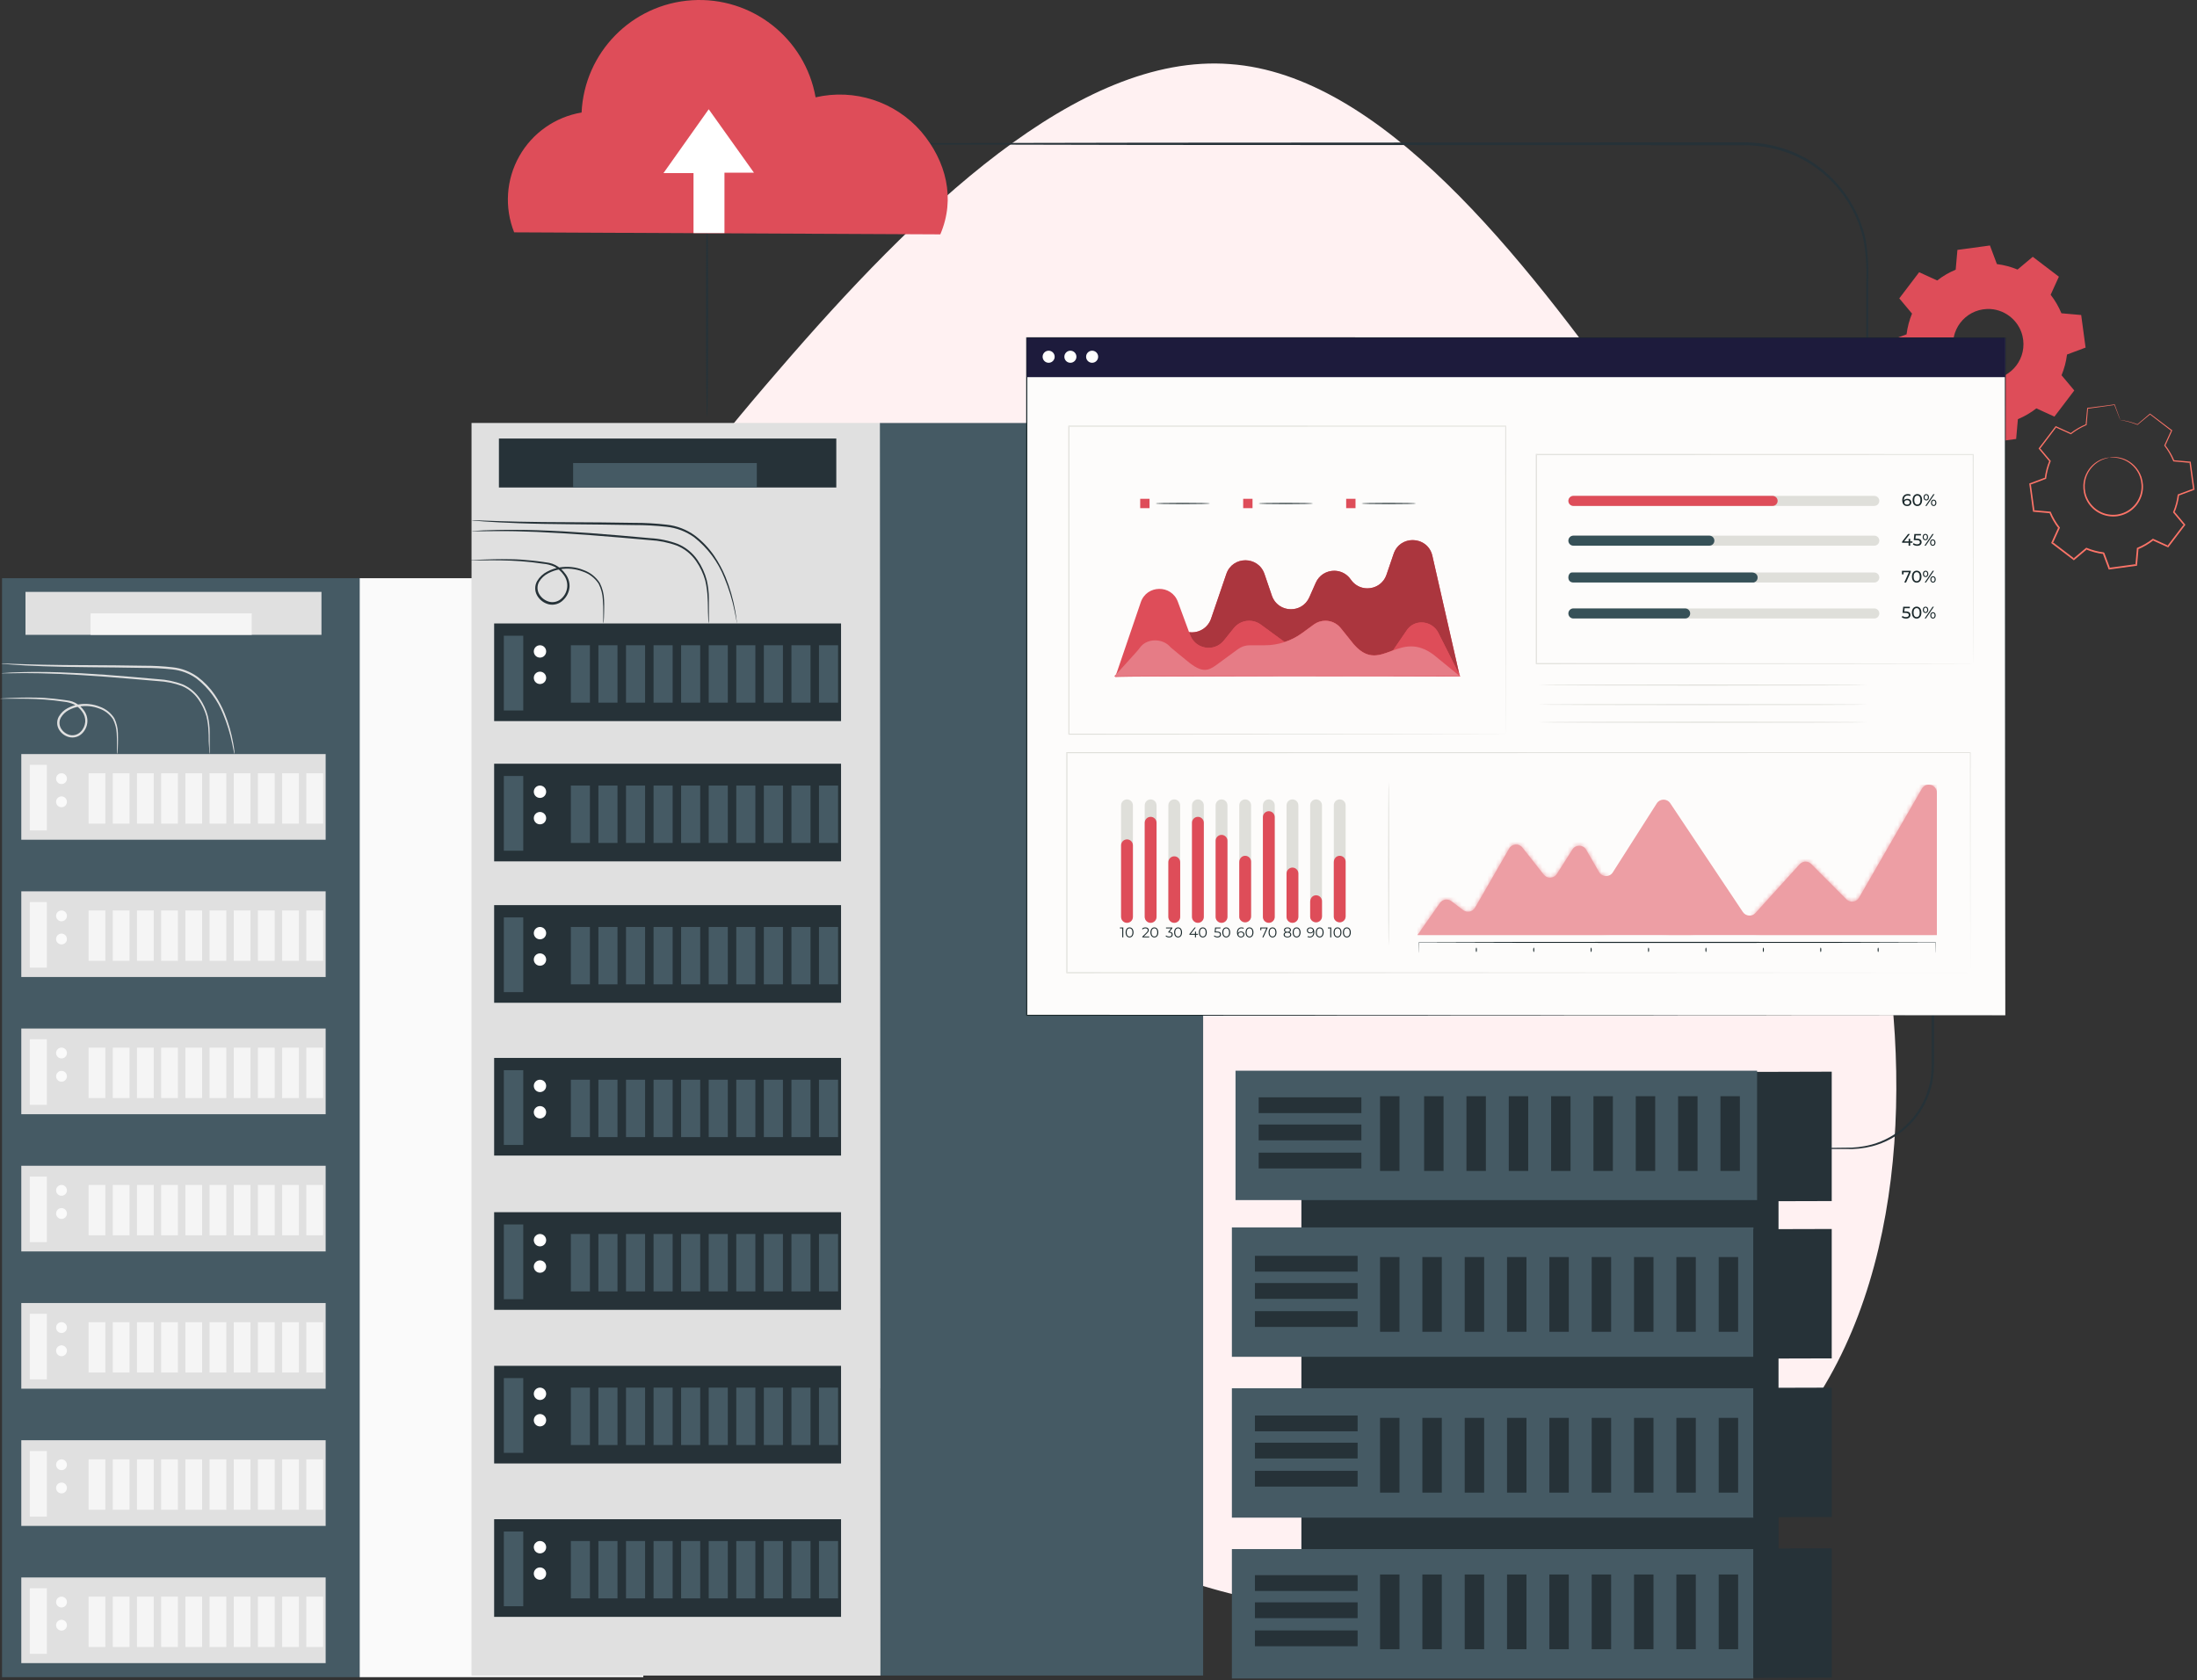<?xml version="1.0" encoding="UTF-8"?>
<svg width="519px" height="397px" viewBox="0 0 519 397" version="1.1" xmlns="http://www.w3.org/2000/svg" xmlns:xlink="http://www.w3.org/1999/xlink">
    <rect x="0" y="0" width="519" height="397" fill="#333333" stroke="none"/>
    <title>Banner</title>
    <defs>
        <path d="M122.708,35.528 L80.236,35.528 L79.556,30.57 C79.667,30.491 79.771,30.399 79.867,30.293 L90.287,18.805 C90.664,18.389 91.179,18.181 91.696,18.181 C92.183,18.181 92.671,18.366 93.044,18.741 L101.332,27.073 C101.709,27.452 102.195,27.634 102.678,27.634 C103.327,27.634 103.969,27.304 104.329,26.681 L119.156,0.956 C119.537,0.296 120.162,0 120.782,0 C121.751,0 122.708,0.721 122.708,1.909 L122.708,35.528 L122.708,35.528 Z M65.108,35.528 L58.81,35.528 L59.747,9.064 L65.108,35.528 L65.108,35.528 Z M44.542,35.528 L0,35.528 L5.311,27.943 C5.682,27.413 6.273,27.131 6.871,27.131 C7.27,27.131 7.672,27.256 8.016,27.516 L10.81,29.628 C11.154,29.889 11.556,30.013 11.953,30.013 C12.607,30.013 13.249,29.677 13.604,29.06 L21.664,15.079 C22.026,14.45 22.668,14.126 23.314,14.126 C23.866,14.126 24.421,14.363 24.806,14.851 L29.838,21.242 C30.221,21.729 30.777,21.968 31.331,21.968 C31.95,21.968 32.566,21.669 32.938,21.085 L36.615,15.295 C36.99,14.705 37.605,14.412 38.22,14.412 C38.862,14.412 39.504,14.733 39.869,15.366 L42.904,20.633 C43.269,21.266 43.911,21.586 44.553,21.586 C44.585,21.586 44.617,21.585 44.648,21.583 L44.542,35.528 L44.542,35.528 Z" id="path-1"></path>
    </defs>
    <g id="Page-1" stroke="none" stroke-width="1" fill="none" fill-rule="evenodd">
        <g id="ELTVsETL_V01" transform="translate(-685, -127)">
            <g id="Banner" transform="translate(685, 127)">
                <path d="M396.62,95.084 C434.362,127.552 471.876,165.964 469.131,201.862 C466.615,237.531 424.069,270.684 386.327,297.664 C348.356,324.416 315.189,345.223 272.872,354.369 C230.326,363.514 178.631,361.457 145.693,334.476 C112.525,307.725 98.115,256.051 105.663,211.922 C113.212,167.793 142.719,131.439 175.886,98.742 C209.054,66.046 245.423,37.237 282.937,36.322 C320.45,35.407 358.878,62.388 396.62,95.084 Z" id="Path" fill="#FFF1F2" fill-rule="nonzero" transform="translate(286.487, 197.786) rotate(-90) translate(-286.487, -197.786) "></path>
                <g id="Group">
                    <g id="Cloud-hosting-pana" fill-rule="nonzero">
                        <g id="freepik--background-complete--inject-6" transform="translate(0, 136.613)">
                            <rect id="Rectangle" fill="#455A64" x="0.48" y="0" width="84.76" height="259.65"></rect>
                            <rect id="Rectangle" fill="#FAFAFA" x="84.98" y="0" width="66.99" height="259.65"></rect>
                            <rect id="Rectangle" fill="#E0E0E0" x="5.03" y="41.55" width="71.9" height="20.24"></rect>
                            <rect id="Rectangle" fill="#F5F5F5" x="7.04" y="44.1" width="4.03" height="15.49"></rect>
                            <path d="M15.81,47.36 C15.81,48.067 15.237,48.64 14.53,48.64 C13.823,48.64 13.25,48.067 13.25,47.36 C13.25,46.653 13.823,46.08 14.53,46.08 C15.237,46.08 15.81,46.653 15.81,47.36 Z" id="Path" fill="#FAFAFA"></path>
                            <circle id="Oval" fill="#FAFAFA" cx="14.53" cy="52.83" r="1.28"></circle>
                            <rect id="Rectangle" fill="#F5F5F5" x="20.93" y="46.08" width="3.96" height="11.9"></rect>
                            <rect id="Rectangle" fill="#F5F5F5" x="26.64" y="46.08" width="3.96" height="11.9"></rect>
                            <rect id="Rectangle" fill="#F5F5F5" x="32.36" y="46.08" width="3.96" height="11.9"></rect>
                            <rect id="Rectangle" fill="#F5F5F5" x="38.07" y="46.08" width="3.96" height="11.9"></rect>
                            <rect id="Rectangle" fill="#F5F5F5" x="43.79" y="46.08" width="3.96" height="11.9"></rect>
                            <rect id="Rectangle" fill="#F5F5F5" x="49.5" y="46.08" width="3.96" height="11.9"></rect>
                            <rect id="Rectangle" fill="#F5F5F5" x="55.22" y="46.08" width="3.96" height="11.9"></rect>
                            <rect id="Rectangle" fill="#F5F5F5" x="60.93" y="46.08" width="3.96" height="11.9"></rect>
                            <rect id="Rectangle" fill="#F5F5F5" x="66.65" y="46.08" width="3.96" height="11.9"></rect>
                            <rect id="Rectangle" fill="#F5F5F5" x="72.36" y="46.08" width="3.96" height="11.9"></rect>
                            <rect id="Rectangle" fill="#E0E0E0" x="5.03" y="73.98" width="71.9" height="20.24"></rect>
                            <rect id="Rectangle" fill="#F5F5F5" x="7.04" y="76.52" width="4.03" height="15.49"></rect>
                            <path d="M15.81,79.78 C15.81,80.487 15.237,81.06 14.53,81.06 C13.823,81.06 13.25,80.487 13.25,79.78 C13.25,79.073 13.823,78.5 14.53,78.5 C15.237,78.5 15.81,79.073 15.81,79.78 Z" id="Path" fill="#FAFAFA"></path>
                            <circle id="Oval" fill="#FAFAFA" cx="14.53" cy="85.25" r="1.28"></circle>
                            <rect id="Rectangle" fill="#F5F5F5" x="20.93" y="78.5" width="3.96" height="11.9"></rect>
                            <rect id="Rectangle" fill="#F5F5F5" x="26.64" y="78.5" width="3.96" height="11.9"></rect>
                            <rect id="Rectangle" fill="#F5F5F5" x="32.36" y="78.5" width="3.96" height="11.9"></rect>
                            <rect id="Rectangle" fill="#F5F5F5" x="38.07" y="78.5" width="3.96" height="11.9"></rect>
                            <rect id="Rectangle" fill="#F5F5F5" x="43.79" y="78.5" width="3.96" height="11.9"></rect>
                            <rect id="Rectangle" fill="#F5F5F5" x="49.5" y="78.5" width="3.96" height="11.9"></rect>
                            <rect id="Rectangle" fill="#F5F5F5" x="55.22" y="78.5" width="3.96" height="11.9"></rect>
                            <rect id="Rectangle" fill="#F5F5F5" x="60.93" y="78.5" width="3.96" height="11.9"></rect>
                            <rect id="Rectangle" fill="#F5F5F5" x="66.65" y="78.5" width="3.96" height="11.9"></rect>
                            <rect id="Rectangle" fill="#F5F5F5" x="72.36" y="78.5" width="3.96" height="11.9"></rect>
                            <rect id="Rectangle" fill="#E0E0E0" x="5.03" y="106.4" width="71.9" height="20.24"></rect>
                            <rect id="Rectangle" fill="#F5F5F5" x="7.04" y="108.94" width="4.03" height="15.49"></rect>
                            <path d="M15.81,112.18 C15.81,112.887 15.237,113.46 14.53,113.46 C13.823,113.46 13.25,112.887 13.25,112.18 C13.25,111.473 13.823,110.9 14.53,110.9 C15.237,110.9 15.81,111.473 15.81,112.18 Z" id="Path" fill="#FAFAFA"></path>
                            <circle id="Oval" fill="#FAFAFA" cx="14.53" cy="117.68" r="1.28"></circle>
                            <rect id="Rectangle" fill="#F5F5F5" x="20.93" y="110.92" width="3.96" height="11.9"></rect>
                            <rect id="Rectangle" fill="#F5F5F5" x="26.64" y="110.92" width="3.96" height="11.9"></rect>
                            <rect id="Rectangle" fill="#F5F5F5" x="32.36" y="110.92" width="3.96" height="11.9"></rect>
                            <rect id="Rectangle" fill="#F5F5F5" x="38.07" y="110.92" width="3.96" height="11.9"></rect>
                            <rect id="Rectangle" fill="#F5F5F5" x="43.79" y="110.92" width="3.96" height="11.9"></rect>
                            <rect id="Rectangle" fill="#F5F5F5" x="49.5" y="110.92" width="3.96" height="11.9"></rect>
                            <rect id="Rectangle" fill="#F5F5F5" x="55.22" y="110.92" width="3.96" height="11.9"></rect>
                            <rect id="Rectangle" fill="#F5F5F5" x="60.93" y="110.92" width="3.96" height="11.9"></rect>
                            <rect id="Rectangle" fill="#F5F5F5" x="66.65" y="110.92" width="3.96" height="11.9"></rect>
                            <rect id="Rectangle" fill="#F5F5F5" x="72.36" y="110.92" width="3.96" height="11.9"></rect>
                            <rect id="Rectangle" fill="#E0E0E0" x="5.03" y="138.82" width="71.9" height="20.24"></rect>
                            <rect id="Rectangle" fill="#F5F5F5" x="7.04" y="141.37" width="4.03" height="15.49"></rect>
                            <path d="M15.81,144.63 C15.81,145.337 15.237,145.91 14.53,145.91 C13.823,145.91 13.25,145.337 13.25,144.63 C13.25,143.923 13.823,143.35 14.53,143.35 C15.237,143.35 15.81,143.923 15.81,144.63 Z" id="Path" fill="#FAFAFA"></path>
                            <circle id="Oval" fill="#FAFAFA" cx="14.53" cy="150.1" r="1.28"></circle>
                            <rect id="Rectangle" fill="#F5F5F5" x="20.93" y="143.35" width="3.96" height="11.9"></rect>
                            <rect id="Rectangle" fill="#F5F5F5" x="26.64" y="143.35" width="3.96" height="11.9"></rect>
                            <rect id="Rectangle" fill="#F5F5F5" x="32.36" y="143.35" width="3.96" height="11.9"></rect>
                            <rect id="Rectangle" fill="#F5F5F5" x="38.07" y="143.35" width="3.96" height="11.9"></rect>
                            <rect id="Rectangle" fill="#F5F5F5" x="43.79" y="143.35" width="3.96" height="11.9"></rect>
                            <rect id="Rectangle" fill="#F5F5F5" x="49.5" y="143.35" width="3.96" height="11.9"></rect>
                            <rect id="Rectangle" fill="#F5F5F5" x="55.22" y="143.35" width="3.96" height="11.9"></rect>
                            <rect id="Rectangle" fill="#F5F5F5" x="60.93" y="143.35" width="3.96" height="11.9"></rect>
                            <rect id="Rectangle" fill="#F5F5F5" x="66.65" y="143.35" width="3.96" height="11.9"></rect>
                            <rect id="Rectangle" fill="#F5F5F5" x="72.36" y="143.35" width="3.96" height="11.9"></rect>
                            <rect id="Rectangle" fill="#E0E0E0" x="5.03" y="171.25" width="71.9" height="20.24"></rect>
                            <rect id="Rectangle" fill="#F5F5F5" x="7.04" y="173.79" width="4.03" height="15.49"></rect>
                            <path d="M15.81,177.05 C15.81,177.757 15.237,178.33 14.53,178.33 C13.823,178.33 13.25,177.757 13.25,177.05 C13.25,176.343 13.823,175.77 14.53,175.77 C15.237,175.77 15.81,176.343 15.81,177.05 Z" id="Path" fill="#FAFAFA"></path>
                            <circle id="Oval" fill="#FAFAFA" cx="14.53" cy="182.53" r="1.28"></circle>
                            <rect id="Rectangle" fill="#F5F5F5" x="20.93" y="175.77" width="3.96" height="11.9"></rect>
                            <rect id="Rectangle" fill="#F5F5F5" x="26.64" y="175.77" width="3.96" height="11.9"></rect>
                            <rect id="Rectangle" fill="#F5F5F5" x="32.36" y="175.77" width="3.96" height="11.9"></rect>
                            <rect id="Rectangle" fill="#F5F5F5" x="38.07" y="175.77" width="3.96" height="11.9"></rect>
                            <rect id="Rectangle" fill="#F5F5F5" x="43.79" y="175.77" width="3.96" height="11.9"></rect>
                            <rect id="Rectangle" fill="#F5F5F5" x="49.5" y="175.77" width="3.96" height="11.9"></rect>
                            <rect id="Rectangle" fill="#F5F5F5" x="55.22" y="175.77" width="3.96" height="11.9"></rect>
                            <rect id="Rectangle" fill="#F5F5F5" x="60.93" y="175.77" width="3.96" height="11.9"></rect>
                            <rect id="Rectangle" fill="#F5F5F5" x="66.65" y="175.77" width="3.96" height="11.9"></rect>
                            <rect id="Rectangle" fill="#F5F5F5" x="72.36" y="175.77" width="3.96" height="11.9"></rect>
                            <rect id="Rectangle" fill="#E0E0E0" x="5.03" y="203.67" width="71.9" height="20.24"></rect>
                            <rect id="Rectangle" fill="#F5F5F5" x="7.04" y="206.22" width="4.03" height="15.49"></rect>
                            <path d="M15.81,209.47 C15.804,210.176 15.229,210.744 14.523,210.74 C13.818,210.736 13.248,210.162 13.25,209.457 C13.252,208.751 13.824,208.18 14.53,208.18 C14.871,208.18 15.198,208.316 15.439,208.558 C15.679,208.801 15.813,209.129 15.81,209.47 Z" id="Path" fill="#FAFAFA"></path>
                            <circle id="Oval" fill="#FAFAFA" cx="14.53" cy="214.95" r="1.28"></circle>
                            <rect id="Rectangle" fill="#F5F5F5" x="20.93" y="208.19" width="3.96" height="11.9"></rect>
                            <rect id="Rectangle" fill="#F5F5F5" x="26.64" y="208.19" width="3.96" height="11.9"></rect>
                            <rect id="Rectangle" fill="#F5F5F5" x="32.36" y="208.19" width="3.96" height="11.9"></rect>
                            <rect id="Rectangle" fill="#F5F5F5" x="38.07" y="208.19" width="3.96" height="11.9"></rect>
                            <rect id="Rectangle" fill="#F5F5F5" x="43.79" y="208.19" width="3.96" height="11.9"></rect>
                            <rect id="Rectangle" fill="#F5F5F5" x="49.5" y="208.19" width="3.96" height="11.9"></rect>
                            <rect id="Rectangle" fill="#F5F5F5" x="55.22" y="208.19" width="3.96" height="11.9"></rect>
                            <rect id="Rectangle" fill="#F5F5F5" x="60.93" y="208.19" width="3.96" height="11.9"></rect>
                            <rect id="Rectangle" fill="#F5F5F5" x="66.65" y="208.19" width="3.96" height="11.9"></rect>
                            <rect id="Rectangle" fill="#F5F5F5" x="72.36" y="208.19" width="3.96" height="11.9"></rect>
                            <rect id="Rectangle" fill="#E0E0E0" x="5.03" y="236.09" width="71.9" height="20.24"></rect>
                            <rect id="Rectangle" fill="#F5F5F5" x="7.04" y="238.64" width="4.03" height="15.49"></rect>
                            <circle id="Oval" fill="#FAFAFA" cx="14.53" cy="241.9" r="1.28"></circle>
                            <circle id="Oval" fill="#FAFAFA" cx="14.53" cy="247.37" r="1.28"></circle>
                            <rect id="Rectangle" fill="#F5F5F5" x="20.93" y="240.62" width="3.96" height="11.9"></rect>
                            <rect id="Rectangle" fill="#F5F5F5" x="26.64" y="240.62" width="3.96" height="11.9"></rect>
                            <rect id="Rectangle" fill="#F5F5F5" x="32.36" y="240.62" width="3.96" height="11.9"></rect>
                            <rect id="Rectangle" fill="#F5F5F5" x="38.07" y="240.62" width="3.96" height="11.9"></rect>
                            <rect id="Rectangle" fill="#F5F5F5" x="43.79" y="240.62" width="3.96" height="11.9"></rect>
                            <rect id="Rectangle" fill="#F5F5F5" x="49.5" y="240.62" width="3.96" height="11.9"></rect>
                            <rect id="Rectangle" fill="#F5F5F5" x="55.22" y="240.62" width="3.96" height="11.9"></rect>
                            <rect id="Rectangle" fill="#F5F5F5" x="60.93" y="240.62" width="3.96" height="11.9"></rect>
                            <rect id="Rectangle" fill="#F5F5F5" x="66.65" y="240.62" width="3.96" height="11.9"></rect>
                            <rect id="Rectangle" fill="#F5F5F5" x="72.36" y="240.62" width="3.96" height="11.9"></rect>
                            <path d="M49.5,41.55 C49.446,41.348 49.419,41.139 49.42,40.93 C49.42,40.52 49.42,39.93 49.34,39.13 C49.26,38.33 49.34,37.39 49.25,36.29 C49.216,35.046 49.051,33.81 48.76,32.6 C48.351,31.168 47.702,29.815 46.84,28.6 C45.856,27.196 44.493,26.1 42.91,25.44 C41.116,24.791 39.235,24.41 37.33,24.31 L31.13,23.78 C22.65,23.04 14.95,22.57 9.37,22.46 C6.58,22.4 4.37,22.41 2.77,22.46 L0.97,22.46 C0.761,22.486 0.549,22.486 0.34,22.46 C0.547,22.413 0.758,22.389 0.97,22.39 L2.76,22.27 C4.32,22.21 6.58,22.13 9.38,22.15 C14.97,22.15 22.68,22.58 31.18,23.32 L37.37,23.86 C39.326,23.969 41.255,24.374 43.09,25.06 C44.75,25.76 46.173,26.923 47.19,28.41 C48.068,29.689 48.717,31.11 49.11,32.61 C49.391,33.847 49.535,35.111 49.54,36.38 C49.54,37.49 49.54,38.45 49.54,39.23 C49.54,40.01 49.54,40.56 49.54,41.02 C49.541,41.197 49.527,41.375 49.5,41.55 L49.5,41.55 Z" id="Path" fill="#E0E0E0"></path>
                            <path d="M27.69,41.55 C27.645,41.357 27.628,41.158 27.64,40.96 C27.64,40.52 27.64,39.96 27.64,39.27 C27.64,38.58 27.64,37.64 27.56,36.61 C27.503,35.449 27.2,34.314 26.67,33.28 C25.891,32.119 24.753,31.244 23.43,30.79 C21.927,30.214 20.297,30.052 18.71,30.32 C17.858,30.461 17.034,30.738 16.27,31.14 C15.485,31.548 14.83,32.168 14.38,32.93 C13.94,33.709 13.94,34.661 14.38,35.44 C14.843,36.247 15.616,36.829 16.52,37.05 C17.42,37.248 18.359,36.972 19.01,36.32 C19.665,35.692 20.067,34.845 20.14,33.94 C20.192,33.063 19.926,32.197 19.39,31.5 C18.901,30.801 18.253,30.229 17.5,29.83 C16.752,29.482 15.951,29.262 15.13,29.18 C14.32,29.06 13.53,28.95 12.77,28.87 C11.24,28.7 9.77,28.6 8.5,28.54 C5.88,28.44 3.75,28.47 2.29,28.47 L0.59,28.47 C0.394,28.489 0.196,28.489 0,28.47 C0.193,28.424 0.391,28.401 0.59,28.4 L2.28,28.31 C3.75,28.25 5.88,28.15 8.51,28.21 C9.83,28.21 11.27,28.32 12.81,28.48 C13.58,28.56 14.38,28.65 15.2,28.77 C15.61,28.83 16.01,28.88 16.44,28.96 C16.885,29.051 17.316,29.203 17.72,29.41 C18.551,29.835 19.265,30.456 19.8,31.22 C20.406,32.007 20.705,32.989 20.64,33.98 C20.57,35.013 20.117,35.983 19.37,36.7 C18.583,37.481 17.45,37.802 16.37,37.55 C15.322,37.305 14.425,36.63 13.9,35.69 C13.374,34.759 13.374,33.621 13.9,32.69 C14.393,31.835 15.122,31.14 16,30.69 C16.814,30.261 17.692,29.967 18.6,29.82 C20.286,29.541 22.015,29.731 23.6,30.37 C25.003,30.87 26.199,31.824 27,33.08 C27.534,34.168 27.828,35.358 27.86,36.57 C27.91,37.62 27.86,38.57 27.86,39.25 C27.86,39.93 27.8,40.5 27.78,40.94 C27.78,41.147 27.75,41.352 27.69,41.55 Z" id="Path" fill="#E0E0E0"></path>
                            <path d="M55.37,41.55 C55.295,41.333 55.244,41.108 55.22,40.88 C55.14,40.44 55.01,39.79 54.83,38.96 C54.342,36.615 53.632,34.321 52.71,32.11 C51.404,28.811 49.243,25.919 46.45,23.73 C44.769,22.512 42.796,21.759 40.73,21.55 C38.492,21.301 36.242,21.18 33.99,21.19 C24.7,21.01 16.28,21.05 10.19,20.8 C7.14,20.69 4.68,20.55 2.98,20.42 L0.98,20.26 C0.751,20.25 0.523,20.217 0.3,20.16 C0.529,20.136 0.761,20.136 0.99,20.16 L2.99,20.23 C4.69,20.29 7.15,20.38 10.2,20.44 C16.28,20.59 24.7,20.5 34,20.68 C36.272,20.67 38.543,20.794 40.8,21.05 C42.948,21.281 44.997,22.074 46.74,23.35 C48.292,24.525 49.642,25.943 50.74,27.55 C51.677,28.94 52.464,30.425 53.09,31.98 C54.002,34.236 54.673,36.583 55.09,38.98 C55.24,39.82 55.34,40.48 55.38,40.93 C55.397,41.136 55.394,41.344 55.37,41.55 L55.37,41.55 Z" id="Path" fill="#E0E0E0"></path>
                            <rect id="Rectangle" fill="#E0E0E0" x="6.02" y="3.23" width="69.92" height="10.15"></rect>
                            <rect id="Rectangle" fill="#F5F5F5" x="21.4" y="8.3" width="38.07" height="5.08"></rect>
                        </g>
                        <g id="freepik--Server--inject-6" transform="translate(111.01, 0)">
                            <path d="M56.02,98.573 C55.88,98.573 55.76,87.573 55.76,73.933 C55.76,60.293 55.88,49.283 56.02,49.283 C56.16,49.283 56.28,60.283 56.28,73.933 C56.28,87.583 56.17,98.573 56.02,98.573 Z" id="Path" fill="#263238"></path>
                            <rect id="Rectangle" fill="#263238" x="196.42" y="265.693" width="112.71" height="123.66"></rect>
                            <rect id="Rectangle" fill="#455A64" x="180" y="290" width="123.21" height="30.57"></rect>
                            <rect id="Rectangle" fill="#263238" x="215" y="297" width="4.59" height="17.66"></rect>
                            <rect id="Rectangle-Copy-9" fill="#263238" x="225" y="297" width="4.59" height="17.66"></rect>
                            <rect id="Rectangle-Copy-10" fill="#263238" x="235" y="297" width="4.59" height="17.66"></rect>
                            <rect id="Rectangle-Copy-11" fill="#263238" x="245" y="297" width="4.59" height="17.66"></rect>
                            <rect id="Rectangle-Copy-12" fill="#263238" x="255" y="297" width="4.59" height="17.66"></rect>
                            <rect id="Rectangle-Copy-13" fill="#263238" x="265" y="297" width="4.59" height="17.66"></rect>
                            <rect id="Rectangle-Copy-14" fill="#263238" x="275" y="297" width="4.59" height="17.66"></rect>
                            <rect id="Rectangle-Copy-15" fill="#263238" x="285" y="297" width="4.59" height="17.66"></rect>
                            <rect id="Rectangle-Copy-16" fill="#263238" x="295" y="297" width="4.59" height="17.66"></rect>
                            <rect id="Rectangle" fill="#263238" x="185.44" y="296.713" width="24.26" height="3.73"></rect>
                            <rect id="Rectangle" fill="#263238" x="185.44" y="303.143" width="24.26" height="3.73"></rect>
                            <rect id="Rectangle" fill="#263238" x="185.44" y="309.783" width="24.26" height="3.73"></rect>
                            <rect id="Rectangle" fill="#455A64" x="180" y="328" width="123.21" height="30.57"></rect>
                            <rect id="Rectangle" fill="#263238" x="215" y="335" width="4.59" height="17.66"></rect>
                            <rect id="Rectangle-Copy-17" fill="#263238" x="225" y="335" width="4.59" height="17.66"></rect>
                            <rect id="Rectangle-Copy-18" fill="#263238" x="235" y="335" width="4.59" height="17.66"></rect>
                            <rect id="Rectangle-Copy-19" fill="#263238" x="245" y="335" width="4.59" height="17.66"></rect>
                            <rect id="Rectangle-Copy-20" fill="#263238" x="255" y="335" width="4.59" height="17.66"></rect>
                            <rect id="Rectangle-Copy-21" fill="#263238" x="265" y="335" width="4.59" height="17.66"></rect>
                            <rect id="Rectangle-Copy-22" fill="#263238" x="275" y="335" width="4.59" height="17.66"></rect>
                            <rect id="Rectangle-Copy-23" fill="#263238" x="285" y="335" width="4.59" height="17.66"></rect>
                            <rect id="Rectangle-Copy-24" fill="#263238" x="295" y="335" width="4.59" height="17.66"></rect>
                            <rect id="Rectangle" fill="#263238" x="185.44" y="334.443" width="24.26" height="3.73"></rect>
                            <rect id="Rectangle" fill="#263238" x="185.44" y="340.863" width="24.26" height="3.73"></rect>
                            <rect id="Rectangle" fill="#263238" x="185.44" y="347.503" width="24.26" height="3.73"></rect>
                            <rect id="Rectangle" fill="#455A64" x="180" y="366" width="123.21" height="30.57"></rect>
                            <rect id="Rectangle" fill="#263238" x="215" y="372" width="4.59" height="17.66"></rect>
                            <rect id="Rectangle-Copy-25" fill="#263238" x="225" y="372" width="4.59" height="17.66"></rect>
                            <rect id="Rectangle-Copy-26" fill="#263238" x="235" y="372" width="4.59" height="17.66"></rect>
                            <rect id="Rectangle-Copy-27" fill="#263238" x="245" y="372" width="4.59" height="17.66"></rect>
                            <rect id="Rectangle-Copy-28" fill="#263238" x="255" y="372" width="4.59" height="17.66"></rect>
                            <rect id="Rectangle-Copy-29" fill="#263238" x="265" y="372" width="4.59" height="17.66"></rect>
                            <rect id="Rectangle-Copy-30" fill="#263238" x="275" y="372" width="4.59" height="17.66"></rect>
                            <rect id="Rectangle-Copy-31" fill="#263238" x="285" y="372" width="4.59" height="17.66"></rect>
                            <rect id="Rectangle-Copy-32" fill="#263238" x="295" y="372" width="4.59" height="17.66"></rect>
                            <rect id="Rectangle" fill="#263238" x="185.44" y="372.163" width="24.26" height="3.73"></rect>
                            <rect id="Rectangle" fill="#263238" x="185.44" y="378.583" width="24.26" height="3.73"></rect>
                            <rect id="Rectangle" fill="#263238" x="185.44" y="385.223" width="24.26" height="3.73"></rect>
                            <polygon id="Path" fill="#263238" points="321.7 320.943 303.17 320.993 303.17 290.423 321.7 290.373"></polygon>
                            <polygon id="Path" fill="#263238" points="321.7 283.773 303.17 283.823 303.17 253.253 321.7 253.203"></polygon>
                            <polygon id="Path" fill="#263238" points="321.7 358.423 303.17 358.473 303.17 327.903 321.7 327.853"></polygon>
                            <polygon id="Path" fill="#263238" points="321.7 396.383 303.17 396.433 303.17 365.863 321.7 365.813"></polygon>
                            <rect id="Rectangle" fill="#455A64" x="180.86" y="252.973" width="123.21" height="30.57"></rect>
                            <rect id="Rectangle" fill="#263238" x="215" y="259" width="4.59" height="17.66"></rect>
                            <rect id="Rectangle-Copy" fill="#263238" x="225.41" y="259" width="4.59" height="17.66"></rect>
                            <rect id="Rectangle-Copy-2" fill="#263238" x="235.41" y="259" width="4.59" height="17.66"></rect>
                            <rect id="Rectangle-Copy-3" fill="#263238" x="245.41" y="259" width="4.59" height="17.66"></rect>
                            <rect id="Rectangle-Copy-4" fill="#263238" x="255.41" y="259" width="4.59" height="17.66"></rect>
                            <rect id="Rectangle-Copy-5" fill="#263238" x="265.41" y="259" width="4.59" height="17.66"></rect>
                            <rect id="Rectangle-Copy-6" fill="#263238" x="275.41" y="259" width="4.59" height="17.66"></rect>
                            <rect id="Rectangle-Copy-7" fill="#263238" x="285.41" y="259" width="4.59" height="17.66"></rect>
                            <rect id="Rectangle-Copy-8" fill="#263238" x="295.41" y="259" width="4.59" height="17.66"></rect>
                            <rect id="Rectangle" fill="#263238" x="186.33" y="259.263" width="24.26" height="3.73"></rect>
                            <rect id="Rectangle" fill="#263238" x="186.33" y="265.693" width="24.26" height="3.73"></rect>
                            <rect id="Rectangle" fill="#263238" x="186.33" y="272.333" width="24.26" height="3.73"></rect>
                            <path d="M101.23,33.793 L102.23,33.793 L105.23,33.793 L116.84,33.793 L159.56,33.713 L300.47,33.633 C303.923,33.586 307.36,34.113 310.64,35.193 C313.879,36.272 316.895,37.933 319.54,40.093 C324.754,44.327 328.358,50.222 329.75,56.793 C330.262,59.986 330.453,63.222 330.32,66.453 C330.32,69.633 330.32,72.793 330.32,75.913 L330.32,94.223 C330.32,118.063 330.32,139.543 330.26,157.573 C330.26,162.079 330.26,166.369 330.26,170.443 C330.26,172.443 330.26,174.443 330.26,176.353 C330.311,178.23 329.921,180.094 329.12,181.793 C327.672,184.894 324.895,187.17 321.57,187.983 C320.124,188.285 318.645,188.399 317.17,188.323 L313.17,188.323 L301.56,188.323 L298.56,188.323 L297.56,188.323 L298.56,188.323 L301.56,188.323 L313.17,188.323 L317.17,188.323 C318.629,188.392 320.091,188.275 321.52,187.973 C324.763,187.166 327.464,184.929 328.86,181.893 C329.612,180.217 329.954,178.387 329.86,176.553 C329.86,174.643 329.86,172.673 329.86,170.643 C329.86,166.569 329.86,162.279 329.86,157.773 C329.86,139.773 329.86,118.263 329.86,94.423 C329.86,88.463 329.86,82.359 329.86,76.113 C329.86,72.993 329.86,69.833 329.86,66.653 C329.994,63.455 329.806,60.253 329.3,57.093 C327.942,50.632 324.413,44.83 319.3,40.653 C316.7,38.536 313.739,36.907 310.56,35.843 C307.333,34.788 303.955,34.271 300.56,34.313 L159.65,34.243 L116.93,34.153 L105.32,34.153 L102.32,34.153 L101.23,33.793 Z" id="Path" fill="#263238"></path>
                            <rect id="Rectangle" fill="#E0E0E0" x="0.38" y="99.933" width="96.61" height="295.95"></rect>
                            <polygon id="Path" fill="#455A64" points="173.21 395.883 96.99 395.883 96.85 99.933 173.21 99.933"></polygon>
                            <rect id="Rectangle" fill="#263238" x="5.72" y="147.303" width="81.95" height="23.07"></rect>
                            <rect id="Rectangle" fill="#455A64" x="8.01" y="150.203" width="4.59" height="17.66"></rect>
                            <path d="M18.01,153.913 C18.01,154.719 17.356,155.373 16.55,155.373 C15.744,155.373 15.09,154.719 15.09,153.913 C15.09,153.106 15.744,152.453 16.55,152.453 C16.937,152.453 17.309,152.607 17.582,152.88 C17.856,153.154 18.01,153.525 18.01,153.913 L18.01,153.913 Z" id="Path" fill="#FFFFFF"></path>
                            <path d="M18.01,160.153 C18.01,160.959 17.356,161.613 16.55,161.613 C15.744,161.613 15.09,160.959 15.09,160.153 C15.09,159.346 15.744,158.693 16.55,158.693 C16.937,158.693 17.309,158.847 17.582,159.12 C17.856,159.394 18.01,159.765 18.01,160.153 Z" id="Path" fill="#FFFFFF"></path>
                            <rect id="Rectangle" fill="#455A64" x="23.84" y="152.453" width="4.51" height="13.56"></rect>
                            <rect id="Rectangle" fill="#455A64" x="30.35" y="152.453" width="4.51" height="13.56"></rect>
                            <rect id="Rectangle" fill="#455A64" x="36.87" y="152.453" width="4.51" height="13.56"></rect>
                            <rect id="Rectangle" fill="#455A64" x="43.38" y="152.453" width="4.51" height="13.56"></rect>
                            <rect id="Rectangle" fill="#455A64" x="49.89" y="152.453" width="4.51" height="13.56"></rect>
                            <rect id="Rectangle" fill="#455A64" x="56.41" y="152.453" width="4.51" height="13.56"></rect>
                            <rect id="Rectangle" fill="#455A64" x="62.92" y="152.453" width="4.51" height="13.56"></rect>
                            <rect id="Rectangle" fill="#455A64" x="69.43" y="152.453" width="4.51" height="13.56"></rect>
                            <rect id="Rectangle" fill="#455A64" x="75.95" y="152.453" width="4.51" height="13.56"></rect>
                            <rect id="Rectangle" fill="#455A64" x="82.46" y="152.453" width="4.51" height="13.56"></rect>
                            <rect id="Rectangle" fill="#263238" x="5.72" y="180.443" width="81.95" height="23.07"></rect>
                            <rect id="Rectangle" fill="#455A64" x="8.01" y="183.343" width="4.59" height="17.66"></rect>
                            <path d="M18.01,187.063 C18.01,187.869 17.356,188.523 16.55,188.523 C15.744,188.523 15.09,187.869 15.09,187.063 C15.09,186.256 15.744,185.603 16.55,185.603 C17.354,185.608 18.005,186.259 18.01,187.063 L18.01,187.063 Z" id="Path" fill="#FFFFFF"></path>
                            <path d="M18.01,193.303 C18.01,194.109 17.356,194.763 16.55,194.763 C15.744,194.763 15.09,194.109 15.09,193.303 C15.09,192.496 15.744,191.843 16.55,191.843 C17.354,191.848 18.005,192.499 18.01,193.303 L18.01,193.303 Z" id="Path" fill="#FFFFFF"></path>
                            <rect id="Rectangle" fill="#455A64" x="23.84" y="185.603" width="4.51" height="13.56"></rect>
                            <rect id="Rectangle" fill="#455A64" x="30.35" y="185.603" width="4.51" height="13.56"></rect>
                            <rect id="Rectangle" fill="#455A64" x="36.87" y="185.603" width="4.51" height="13.56"></rect>
                            <rect id="Rectangle" fill="#455A64" x="43.38" y="185.603" width="4.51" height="13.56"></rect>
                            <rect id="Rectangle" fill="#455A64" x="49.89" y="185.603" width="4.51" height="13.56"></rect>
                            <rect id="Rectangle" fill="#455A64" x="56.41" y="185.603" width="4.51" height="13.56"></rect>
                            <rect id="Rectangle" fill="#455A64" x="62.92" y="185.603" width="4.51" height="13.56"></rect>
                            <rect id="Rectangle" fill="#455A64" x="69.43" y="185.603" width="4.51" height="13.56"></rect>
                            <rect id="Rectangle" fill="#455A64" x="75.95" y="185.603" width="4.51" height="13.56"></rect>
                            <rect id="Rectangle" fill="#455A64" x="82.46" y="185.603" width="4.51" height="13.56"></rect>
                            <rect id="Rectangle" fill="#263238" x="5.72" y="213.853" width="81.95" height="23.07"></rect>
                            <rect id="Rectangle" fill="#455A64" x="8.01" y="216.753" width="4.59" height="17.66"></rect>
                            <path d="M18.01,220.473 C18.01,221.279 17.356,221.933 16.55,221.933 C15.744,221.933 15.09,221.279 15.09,220.473 C15.09,219.666 15.744,219.013 16.55,219.013 C17.354,219.018 18.005,219.669 18.01,220.473 L18.01,220.473 Z" id="Path" fill="#FFFFFF"></path>
                            <path d="M18.01,226.713 C18.01,227.519 17.356,228.173 16.55,228.173 C15.744,228.173 15.09,227.519 15.09,226.713 C15.09,225.906 15.744,225.253 16.55,225.253 C17.354,225.258 18.005,225.909 18.01,226.713 L18.01,226.713 Z" id="Path" fill="#FFFFFF"></path>
                            <rect id="Rectangle" fill="#455A64" x="23.84" y="219.013" width="4.51" height="13.56"></rect>
                            <rect id="Rectangle" fill="#455A64" x="30.35" y="219.013" width="4.51" height="13.56"></rect>
                            <rect id="Rectangle" fill="#455A64" x="36.87" y="219.013" width="4.51" height="13.56"></rect>
                            <rect id="Rectangle" fill="#455A64" x="43.38" y="219.013" width="4.51" height="13.56"></rect>
                            <rect id="Rectangle" fill="#455A64" x="49.89" y="219.013" width="4.51" height="13.56"></rect>
                            <rect id="Rectangle" fill="#455A64" x="56.41" y="219.013" width="4.51" height="13.56"></rect>
                            <rect id="Rectangle" fill="#455A64" x="62.92" y="219.013" width="4.51" height="13.56"></rect>
                            <rect id="Rectangle" fill="#455A64" x="69.43" y="219.013" width="4.51" height="13.56"></rect>
                            <rect id="Rectangle" fill="#455A64" x="75.95" y="219.013" width="4.51" height="13.56"></rect>
                            <rect id="Rectangle" fill="#455A64" x="82.46" y="219.013" width="4.51" height="13.56"></rect>
                            <rect id="Rectangle" fill="#263238" x="5.72" y="249.953" width="81.95" height="23.07"></rect>
                            <rect id="Rectangle" fill="#455A64" x="8.01" y="252.853" width="4.59" height="17.66"></rect>
                            <path d="M18.01,256.563 C18.01,257.369 17.356,258.023 16.55,258.023 C15.744,258.023 15.09,257.369 15.09,256.563 C15.09,255.756 15.744,255.103 16.55,255.103 C16.937,255.103 17.309,255.257 17.582,255.53 C17.856,255.804 18.01,256.175 18.01,256.563 Z" id="Path" fill="#FFFFFF"></path>
                            <path d="M18.01,262.793 C18.01,263.599 17.356,264.253 16.55,264.253 C15.744,264.253 15.09,263.599 15.09,262.793 C15.09,261.986 15.744,261.333 16.55,261.333 C16.937,261.333 17.309,261.487 17.582,261.76 C17.856,262.034 18.01,262.405 18.01,262.793 Z" id="Path" fill="#FFFFFF"></path>
                            <rect id="Rectangle" fill="#455A64" x="23.84" y="255.103" width="4.51" height="13.56"></rect>
                            <rect id="Rectangle" fill="#455A64" x="30.35" y="255.103" width="4.51" height="13.56"></rect>
                            <rect id="Rectangle" fill="#455A64" x="36.87" y="255.103" width="4.51" height="13.56"></rect>
                            <rect id="Rectangle" fill="#455A64" x="43.38" y="255.103" width="4.51" height="13.56"></rect>
                            <rect id="Rectangle" fill="#455A64" x="49.89" y="255.103" width="4.51" height="13.56"></rect>
                            <rect id="Rectangle" fill="#455A64" x="56.41" y="255.103" width="4.51" height="13.56"></rect>
                            <rect id="Rectangle" fill="#455A64" x="62.92" y="255.103" width="4.51" height="13.56"></rect>
                            <rect id="Rectangle" fill="#455A64" x="69.43" y="255.103" width="4.51" height="13.56"></rect>
                            <rect id="Rectangle" fill="#455A64" x="75.95" y="255.103" width="4.51" height="13.56"></rect>
                            <rect id="Rectangle" fill="#455A64" x="82.46" y="255.103" width="4.51" height="13.56"></rect>
                            <rect id="Rectangle" fill="#263238" x="5.72" y="286.403" width="81.95" height="23.07"></rect>
                            <rect id="Rectangle" fill="#455A64" x="8.01" y="289.303" width="4.59" height="17.66"></rect>
                            <path d="M18.01,293.013 C18.01,293.603 17.654,294.136 17.109,294.362 C16.563,294.588 15.935,294.463 15.518,294.045 C15.1,293.628 14.975,293 15.201,292.454 C15.427,291.908 15.959,291.553 16.55,291.553 C17.356,291.553 18.01,292.206 18.01,293.013 L18.01,293.013 Z" id="Path" fill="#FFFFFF"></path>
                            <path d="M18.01,299.253 C18.01,300.059 17.356,300.713 16.55,300.713 C15.744,300.713 15.09,300.059 15.09,299.253 C15.09,298.446 15.744,297.793 16.55,297.793 C16.937,297.793 17.309,297.947 17.582,298.22 C17.856,298.494 18.01,298.865 18.01,299.253 L18.01,299.253 Z" id="Path" fill="#FFFFFF"></path>
                            <rect id="Rectangle" fill="#455A64" x="23.84" y="291.553" width="4.51" height="13.56"></rect>
                            <rect id="Rectangle" fill="#455A64" x="30.35" y="291.553" width="4.51" height="13.56"></rect>
                            <rect id="Rectangle" fill="#455A64" x="36.87" y="291.553" width="4.51" height="13.56"></rect>
                            <rect id="Rectangle" fill="#455A64" x="43.38" y="291.553" width="4.51" height="13.56"></rect>
                            <rect id="Rectangle" fill="#455A64" x="49.89" y="291.553" width="4.51" height="13.56"></rect>
                            <rect id="Rectangle" fill="#455A64" x="56.41" y="291.553" width="4.51" height="13.56"></rect>
                            <rect id="Rectangle" fill="#455A64" x="62.92" y="291.553" width="4.51" height="13.56"></rect>
                            <rect id="Rectangle" fill="#455A64" x="69.43" y="291.553" width="4.51" height="13.56"></rect>
                            <rect id="Rectangle" fill="#455A64" x="75.95" y="291.553" width="4.51" height="13.56"></rect>
                            <rect id="Rectangle" fill="#455A64" x="82.46" y="291.553" width="4.51" height="13.56"></rect>
                            <rect id="Rectangle" fill="#263238" x="5.72" y="358.943" width="81.95" height="23.07"></rect>
                            <rect id="Rectangle" fill="#455A64" x="8.01" y="361.843" width="4.59" height="17.66"></rect>
                            <path d="M18.01,365.553 C18.01,366.143 17.654,366.676 17.109,366.902 C16.563,367.128 15.935,367.003 15.518,366.585 C15.1,366.168 14.975,365.54 15.201,364.994 C15.427,364.448 15.959,364.093 16.55,364.093 C17.356,364.093 18.01,364.746 18.01,365.553 L18.01,365.553 Z" id="Path" fill="#FFFFFF"></path>
                            <path d="M18.01,371.793 C18.01,372.599 17.356,373.253 16.55,373.253 C15.744,373.253 15.09,372.599 15.09,371.793 C15.09,370.986 15.744,370.333 16.55,370.333 C16.937,370.333 17.309,370.487 17.582,370.76 C17.856,371.034 18.01,371.405 18.01,371.793 Z" id="Path" fill="#FFFFFF"></path>
                            <rect id="Rectangle" fill="#455A64" x="23.84" y="364.093" width="4.51" height="13.56"></rect>
                            <rect id="Rectangle" fill="#455A64" x="30.35" y="364.093" width="4.51" height="13.56"></rect>
                            <rect id="Rectangle" fill="#455A64" x="36.87" y="364.093" width="4.51" height="13.56"></rect>
                            <rect id="Rectangle" fill="#455A64" x="43.38" y="364.093" width="4.51" height="13.56"></rect>
                            <rect id="Rectangle" fill="#455A64" x="49.89" y="364.093" width="4.51" height="13.56"></rect>
                            <rect id="Rectangle" fill="#455A64" x="56.41" y="364.093" width="4.51" height="13.56"></rect>
                            <rect id="Rectangle" fill="#455A64" x="62.92" y="364.093" width="4.51" height="13.56"></rect>
                            <rect id="Rectangle" fill="#455A64" x="69.43" y="364.093" width="4.51" height="13.56"></rect>
                            <rect id="Rectangle" fill="#455A64" x="75.95" y="364.093" width="4.51" height="13.56"></rect>
                            <rect id="Rectangle" fill="#455A64" x="82.46" y="364.093" width="4.51" height="13.56"></rect>
                            <rect id="Rectangle" fill="#263238" x="5.72" y="322.703" width="81.95" height="23.07"></rect>
                            <rect id="Rectangle" fill="#455A64" x="8.01" y="325.603" width="4.59" height="17.66"></rect>
                            <path d="M18.01,329.313 C18.01,330.119 17.356,330.773 16.55,330.773 C15.744,330.773 15.09,330.119 15.09,329.313 C15.09,328.506 15.744,327.853 16.55,327.853 C16.937,327.853 17.309,328.007 17.582,328.28 C17.856,328.554 18.01,328.925 18.01,329.313 Z" id="Path" fill="#FFFFFF"></path>
                            <path d="M18.01,335.553 C18.01,336.359 17.356,337.013 16.55,337.013 C15.744,337.013 15.09,336.359 15.09,335.553 C15.09,334.746 15.744,334.093 16.55,334.093 C16.937,334.093 17.309,334.247 17.582,334.52 C17.856,334.794 18.01,335.165 18.01,335.553 L18.01,335.553 Z" id="Path" fill="#FFFFFF"></path>
                            <rect id="Rectangle" fill="#455A64" x="23.84" y="327.853" width="4.51" height="13.56"></rect>
                            <rect id="Rectangle" fill="#455A64" x="30.35" y="327.853" width="4.51" height="13.56"></rect>
                            <rect id="Rectangle" fill="#455A64" x="36.87" y="327.853" width="4.51" height="13.56"></rect>
                            <rect id="Rectangle" fill="#455A64" x="43.38" y="327.853" width="4.51" height="13.56"></rect>
                            <rect id="Rectangle" fill="#455A64" x="49.89" y="327.853" width="4.51" height="13.56"></rect>
                            <rect id="Rectangle" fill="#455A64" x="56.41" y="327.853" width="4.51" height="13.56"></rect>
                            <rect id="Rectangle" fill="#455A64" x="62.92" y="327.853" width="4.51" height="13.56"></rect>
                            <rect id="Rectangle" fill="#455A64" x="69.43" y="327.853" width="4.51" height="13.56"></rect>
                            <rect id="Rectangle" fill="#455A64" x="75.95" y="327.853" width="4.51" height="13.56"></rect>
                            <rect id="Rectangle" fill="#455A64" x="82.46" y="327.853" width="4.51" height="13.56"></rect>
                            <path d="M56.41,147.303 C56.355,147.066 56.325,146.825 56.32,146.583 C56.32,146.123 56.27,145.423 56.24,144.583 C56.21,143.743 56.24,142.583 56.15,141.353 C56.105,139.934 55.917,138.524 55.59,137.143 C55.125,135.491 54.384,133.929 53.4,132.523 C52.278,130.912 50.716,129.659 48.9,128.913 C46.854,128.163 44.706,127.725 42.53,127.613 L35.48,127.003 C25.8,126.163 17.03,125.633 10.67,125.513 C7.49,125.443 4.92,125.513 3.14,125.513 L1.14,125.513 C0.904,125.539 0.666,125.539 0.43,125.513 C0.664,125.465 0.901,125.438 1.14,125.433 L3.14,125.313 C4.92,125.243 7.5,125.163 10.69,125.183 C17.06,125.183 25.85,125.683 35.53,126.523 L42.59,127.153 C44.817,127.272 47.012,127.731 49.1,128.513 C50.988,129.302 52.607,130.622 53.76,132.313 C54.76,133.764 55.501,135.378 55.95,137.083 C56.272,138.494 56.439,139.935 56.45,141.383 C56.45,142.643 56.45,143.733 56.45,144.623 C56.45,145.513 56.45,146.153 56.45,146.623 C56.456,146.85 56.443,147.078 56.41,147.303 Z" id="Path" fill="#263238"></path>
                            <path d="M31.55,147.303 C31.505,147.079 31.488,146.851 31.5,146.623 C31.5,146.133 31.5,145.493 31.5,144.703 C31.5,143.913 31.5,142.833 31.4,141.703 C31.344,140.379 31.003,139.083 30.4,137.903 C29.518,136.568 28.216,135.565 26.7,135.053 C24.984,134.382 23.117,134.191 21.3,134.503 C20.324,134.66 19.382,134.977 18.51,135.443 C17.617,135.893 16.868,136.586 16.35,137.443 C15.84,138.342 15.84,139.443 16.35,140.343 C16.883,141.269 17.772,141.937 18.81,142.193 C19.85,142.421 20.935,142.104 21.69,141.353 C23.252,139.891 23.438,137.478 22.12,135.793 C21.56,134.991 20.816,134.336 19.95,133.883 C19.095,133.492 18.177,133.255 17.24,133.183 C16.32,133.043 15.42,132.923 14.55,132.823 C12.8,132.633 11.17,132.523 9.68,132.463 C6.68,132.343 4.27,132.393 2.6,132.393 L0.67,132.393 C0.447,132.416 0.223,132.416 0,132.393 C0.22,132.346 0.445,132.323 0.67,132.323 L2.59,132.233 C4.27,132.163 6.69,132.063 9.69,132.133 C11.19,132.133 12.84,132.263 14.59,132.443 C15.47,132.523 16.38,132.643 17.31,132.773 C17.78,132.843 18.24,132.903 18.73,132.993 C19.23,133.094 19.714,133.263 20.17,133.493 C21.111,133.979 21.921,134.686 22.53,135.553 C23.229,136.438 23.584,137.546 23.53,138.673 C23.435,139.865 22.896,140.978 22.02,141.793 C21.147,142.676 19.884,143.053 18.67,142.793 C17.485,142.513 16.47,141.752 15.87,140.693 C15.275,139.641 15.275,138.354 15.87,137.303 C16.429,136.344 17.252,135.567 18.24,135.063 C19.162,134.571 20.159,134.233 21.19,134.063 C23.091,133.753 25.041,133.967 26.83,134.683 C28.422,135.248 29.78,136.329 30.69,137.753 C31.314,138.996 31.655,140.362 31.69,141.753 C31.76,142.943 31.69,143.973 31.69,144.813 C31.69,145.653 31.63,146.243 31.61,146.733 C31.601,146.924 31.581,147.114 31.55,147.303 Z" id="Path" fill="#263238"></path>
                            <path d="M63.12,147.303 C63.037,147.053 62.98,146.795 62.95,146.533 C62.86,146.033 62.72,145.293 62.52,144.343 C61.97,141.665 61.163,139.046 60.11,136.523 C58.623,132.757 56.162,129.455 52.98,126.953 C51.055,125.566 48.8,124.707 46.44,124.463 C43.886,124.181 41.319,124.044 38.75,124.053 C28.16,123.853 18.56,123.893 11.62,123.623 C8.15,123.503 5.34,123.343 3.4,123.203 L1.17,123.023 C0.91,123.015 0.652,122.978 0.4,122.913 L1.12,122.913 L3.35,123.003 C5.29,123.073 8.1,123.183 11.57,123.253 C18.51,123.433 28.1,123.333 38.7,123.533 C41.29,123.522 43.877,123.666 46.45,123.963 C48.892,124.216 51.222,125.117 53.2,126.573 C54.948,127.912 56.471,129.522 57.71,131.343 C58.771,132.914 59.669,134.589 60.39,136.343 C61.422,138.896 62.183,141.55 62.66,144.263 C62.83,145.263 62.94,145.973 62.99,146.483 C63.051,146.753 63.095,147.027 63.12,147.303 L63.12,147.303 Z" id="Path" fill="#263238"></path>
                            <rect id="Rectangle" fill="#263238" x="6.85" y="103.613" width="79.7" height="11.57"></rect>
                            <rect id="Rectangle" fill="#455A64" x="24.38" y="109.403" width="43.39" height="5.78"></rect>
                            <rect id="Rectangle" fill="#455A64" x="119.07" y="323.463" width="36.69" height="40.2"></rect>
                            <path d="M111.12,55.373 C114.74,46.913 112.54,38.093 106.59,31.073 C100.408,23.985 90.824,20.879 81.66,22.993 C79.175,9.015 66.581,-0.861 52.414,0.059 C38.247,0.979 27.036,12.401 26.38,26.583 C20.158,27.628 14.742,31.431 11.648,36.93 C8.554,42.429 8.114,49.032 10.45,54.893 L111.12,55.373 Z" id="Path" fill="#DE4D59"></path>
                            <path d="M319.52,271.213 C319.64,271.2 319.76,271.2 319.88,271.213 L320.88,271.213 L324.88,271.163 C326.995,271.223 329.107,270.974 331.15,270.423 C337.188,268.758 342.038,264.259 344.15,258.363 C344.47,257.495 344.73,256.606 344.93,255.703 C345.11,254.769 345.223,253.823 345.27,252.873 C345.38,250.943 345.27,248.873 345.32,246.873 C345.32,238.613 345.32,229.523 345.32,219.993 L345.32,212.923 C345.342,211.781 345.299,210.639 345.19,209.503 C345.053,208.397 344.792,207.31 344.41,206.263 C342.956,202.215 339.884,198.954 335.93,197.263 C332.17,195.533 328.11,196.123 324.46,195.963 L314.23,195.863 L299.43,195.673 L295.43,195.603 L294.43,195.603 L294.07,195.603 L294.43,195.603 L295.43,195.603 L299.43,195.603 L314.24,195.603 L324.46,195.603 L330.16,195.603 C332.223,195.617 334.263,196.042 336.16,196.853 C340.253,198.604 343.43,201.981 344.93,206.173 C345.328,207.255 345.6,208.379 345.74,209.523 C345.856,210.679 345.903,211.841 345.88,213.003 L345.88,220.073 C345.88,229.603 345.88,238.693 345.88,246.953 C345.88,249.033 345.93,251.023 345.81,253.003 C345.755,253.977 345.631,254.946 345.44,255.903 C345.234,256.826 344.966,257.735 344.64,258.623 C342.445,264.638 337.443,269.195 331.25,270.823 C329.18,271.348 327.044,271.567 324.91,271.473 L320.91,271.473 L319.91,271.473 C319.766,271.408 319.635,271.321 319.52,271.213 Z" id="Path" fill="#263238"></path>
                            <polygon id="Path" fill="#FFFFFF" points="52.82 55.073 52.82 40.903 45.72 40.903 56.41 25.813 67.1 40.803 60.13 40.803 60.13 55.073"></polygon>
                        </g>
                    </g>
                    <g id="3528472" transform="translate(242.42, 58)">
                        <path d="M227.002,15.004 C221.719,15.193 217.961,20.136 219.186,25.288 C220.093,29.099 223.635,31.798 227.544,31.655 C232.825,31.463 236.577,26.523 235.355,21.375 C234.451,17.565 230.91,14.864 227.002,15.004 Z M229.306,4.394 C231.004,4.607 232.645,5.047 234.191,5.686 L237.783,2.672 L243.951,7.374 L242.008,11.644 C243.035,12.966 243.896,14.434 244.554,16.017 L249.22,16.429 L250.261,24.123 L245.874,25.765 C245.662,27.466 245.222,29.111 244.583,30.659 L247.592,34.256 L242.899,40.434 L238.635,38.488 C237.315,39.516 235.85,40.378 234.269,41.037 L233.858,45.71 L226.176,46.754 L224.536,42.36 C222.838,42.147 221.197,41.706 219.651,41.067 L216.059,44.082 L209.891,39.38 L211.834,35.109 C210.808,33.787 209.947,32.32 209.289,30.736 L204.624,30.325 L203.581,22.631 L207.969,20.989 C208.181,19.287 208.621,17.643 209.259,16.094 L206.25,12.497 L210.944,6.319 L215.208,8.266 C216.528,7.237 217.992,6.376 219.574,5.716 L219.984,1.044 L227.665,0 L229.306,4.394 L229.306,4.394 Z" id="Fill-4" fill="#DE4D59"></path>
                        <path d="M255.845,50.099 C255.845,50.099 256.443,49.923 257.55,50.01 C258.635,50.097 260.293,50.551 261.737,51.963 C262.444,52.664 263.093,53.588 263.462,54.712 C263.824,55.829 263.972,57.13 263.677,58.433 C263.549,59.086 263.307,59.733 262.972,60.343 C262.645,60.958 262.213,61.535 261.688,62.034 C260.659,63.058 259.247,63.751 257.726,63.971 C256.201,64.165 254.654,63.875 253.39,63.162 C252.752,62.821 252.182,62.38 251.703,61.874 C251.217,61.376 250.811,60.817 250.514,60.222 C249.883,59.044 249.68,57.751 249.731,56.578 C249.788,55.395 250.168,54.331 250.664,53.468 C251.68,51.721 253.157,50.842 254.18,50.468 C255.223,50.089 255.845,50.099 255.845,50.099 C255.855,50.147 255.239,50.196 254.236,50.611 C253.254,51.019 251.852,51.912 250.906,53.606 C250.447,54.444 250.099,55.466 250.058,56.594 C250.024,57.714 250.229,58.942 250.837,60.053 C251.123,60.615 251.511,61.142 251.973,61.611 C252.429,62.087 252.97,62.502 253.576,62.822 C254.774,63.491 256.232,63.761 257.672,63.579 C259.109,63.369 260.442,62.72 261.419,61.756 C261.917,61.286 262.328,60.741 262.641,60.161 C262.961,59.585 263.195,58.974 263.322,58.356 C263.611,57.123 263.482,55.885 263.151,54.815 C262.812,53.739 262.205,52.847 261.539,52.161 C260.178,50.78 258.589,50.294 257.533,50.163 C256.456,50.031 255.849,50.148 255.845,50.099" id="Fill-13" fill="#FD7468"></path>
                        <path d="M258.458,41.249 C258.455,41.253 258.422,41.179 258.36,41.027 C258.294,40.859 258.204,40.634 258.089,40.343 C257.846,39.714 257.495,38.807 257.04,37.631 L257.108,37.671 C255.48,37.902 253.339,38.205 250.749,38.573 L250.835,38.482 C250.737,39.655 250.628,40.959 250.511,42.355 L250.505,42.424 L250.44,42.452 C249.237,42.958 248.015,43.653 246.858,44.559 L246.796,44.608 L246.724,44.576 C245.622,44.076 244.428,43.535 243.188,42.973 L243.357,42.93 C242.137,44.544 240.841,46.258 239.481,48.057 L239.476,47.862 C240.249,48.783 241.102,49.798 241.975,50.837 L242.038,50.913 L242.001,51.005 C241.51,52.199 241.126,53.577 240.949,55.018 L240.937,55.121 L240.84,55.157 C239.714,55.581 238.473,56.048 237.207,56.523 L237.32,56.334 C237.594,58.336 237.89,60.495 238.192,62.707 L238.026,62.549 C239.23,62.654 240.552,62.769 241.891,62.886 L242.004,62.896 L242.048,63.001 C242.546,64.2 243.251,65.445 244.134,66.578 L244.206,66.67 L244.157,66.776 C243.653,67.884 243.105,69.093 242.549,70.315 L242.49,70.08 C244.109,71.313 245.844,72.634 247.602,73.974 L247.357,73.979 C248.297,73.191 249.311,72.338 250.332,71.481 L250.424,71.404 L250.535,71.45 C251.749,71.953 253.119,72.332 254.528,72.507 L254.53,72.507 L254.531,72.507 C254.603,72.563 254.371,72.38 254.692,72.634 L254.694,72.638 L254.696,72.645 L254.702,72.659 L254.712,72.688 L254.734,72.745 L254.777,72.86 L255.374,74.46 C255.6,75.067 255.826,75.672 256.05,76.275 L255.839,76.148 C257.99,75.857 260.112,75.569 262.203,75.285 L262.035,75.462 C262.15,74.158 262.264,72.868 262.377,71.591 L262.387,71.473 L262.495,71.428 C263.788,70.89 264.991,70.183 266.07,69.344 L266.162,69.272 L266.267,69.321 C267.461,69.867 268.637,70.405 269.798,70.936 L269.571,70.994 C270.899,69.248 272.198,67.542 273.464,65.879 L273.469,66.107 C272.625,65.095 271.795,64.1 270.98,63.124 L270.911,63.041 L270.952,62.941 C271.494,61.633 271.845,60.279 272.016,58.934 L272.028,58.83 L272.125,58.794 C273.372,58.33 274.581,57.88 275.762,57.44 L275.657,57.616 C275.358,55.373 275.075,53.256 274.807,51.24 L274.943,51.371 C273.585,51.247 272.309,51.132 271.079,51.02 L270.993,51.013 L270.96,50.933 C270.393,49.562 269.678,48.373 268.88,47.336 L268.831,47.273 L268.864,47.202 C269.453,45.918 269.984,44.762 270.486,43.67 L270.521,43.811 C268.548,42.293 266.867,41 265.427,39.893 L265.539,39.89 C264.344,40.88 263.364,41.692 262.547,42.368 L262.517,42.393 L262.482,42.378 C261.18,41.833 260.155,41.59 259.477,41.445 C259.148,41.382 258.896,41.334 258.712,41.3 C258.536,41.27 258.455,41.253 258.458,41.249 C258.462,41.245 258.551,41.251 258.717,41.267 C258.888,41.287 259.146,41.319 259.49,41.38 C260.174,41.504 261.211,41.729 262.531,42.26 L262.466,42.27 C263.273,41.584 264.243,40.76 265.424,39.754 L265.478,39.709 L265.535,39.751 C266.984,40.846 268.676,42.125 270.662,43.625 L270.737,43.681 L270.699,43.767 C270.204,44.862 269.681,46.022 269.1,47.309 L269.085,47.176 C269.903,48.225 270.638,49.43 271.222,50.824 L271.104,50.737 C272.335,50.843 273.611,50.952 274.97,51.069 L275.09,51.079 L275.107,51.199 C275.384,53.214 275.674,55.33 275.982,57.572 L276,57.702 L275.877,57.748 C274.698,58.192 273.491,58.647 272.245,59.115 L272.355,58.976 C272.186,60.351 271.83,61.737 271.28,63.077 L271.251,62.896 C272.069,63.87 272.901,64.862 273.748,65.873 L273.842,65.984 L273.754,66.1 C272.491,67.766 271.196,69.474 269.87,71.222 L269.779,71.342 L269.642,71.28 C268.48,70.75 267.303,70.214 266.108,69.67 L266.305,69.647 C265.201,70.508 263.969,71.234 262.645,71.787 L262.764,71.624 C262.652,72.902 262.539,74.193 262.425,75.496 L262.411,75.652 L262.256,75.673 C260.165,75.958 258.043,76.247 255.892,76.54 L255.735,76.562 L255.681,76.413 C255.456,75.811 255.229,75.206 255.003,74.598 L254.663,73.685 L254.492,73.228 L254.406,72.998 L254.364,72.884 L254.342,72.827 L254.331,72.798 L254.326,72.783 L254.323,72.776 L254.322,72.773 C254.643,73.027 254.411,72.843 254.482,72.9 L254.481,72.9 L254.479,72.899 C253.034,72.72 251.628,72.332 250.384,71.816 L250.586,71.784 C249.564,72.641 248.55,73.493 247.609,74.281 L247.489,74.382 L247.364,74.287 C245.607,72.945 243.873,71.623 242.255,70.389 L242.132,70.295 L242.197,70.154 C242.753,68.933 243.305,67.725 243.81,66.617 L243.833,66.814 C242.929,65.652 242.209,64.375 241.701,63.146 L241.858,63.261 C240.519,63.141 239.197,63.023 237.994,62.916 L237.847,62.903 L237.827,62.757 C237.53,60.544 237.24,58.384 236.972,56.382 L236.952,56.242 L237.084,56.192 C238.35,55.721 239.593,55.258 240.72,54.838 L240.612,54.976 C240.796,53.504 241.193,52.096 241.699,50.88 L241.724,51.047 C240.855,50.004 240.007,48.986 239.237,48.062 L239.157,47.966 L239.233,47.868 C240.601,46.075 241.905,44.368 243.133,42.759 L243.202,42.669 L243.304,42.716 C244.542,43.285 245.732,43.833 246.832,44.339 L246.698,44.354 C247.88,43.439 249.126,42.743 250.351,42.237 L250.28,42.334 C250.408,40.94 250.528,39.637 250.636,38.465 L250.644,38.384 L250.722,38.374 C253.316,38.037 255.46,37.758 257.091,37.546 L257.141,37.539 L257.158,37.586 C257.583,38.763 257.909,39.669 258.136,40.299 C258.24,40.598 258.321,40.83 258.382,41.002 C258.436,41.161 258.462,41.244 258.458,41.249" id="Fill-14" fill="#FD7468"></path>
                        <polygon id="Fill-15" fill="#FDFCFB" points="0.131 181.88 231.298 181.88 231.298 21.819 0.131 21.819"></polygon>
                        <path d="M231.298,181.88 C231.298,181.015 231.257,119.194 231.193,21.82 L231.298,21.925 C167.194,21.932 86.974,21.941 0.15,21.951 L0.131,21.951 L0.262,21.82 C0.257,78.994 0.254,133.302 0.25,181.88 L0.131,181.761 C136.56,181.831 230.235,181.88 231.298,181.88 C230.236,181.881 136.56,181.93 0.131,182 L0.012,182 L0.012,181.88 C0.008,133.302 0.004,78.994 0,21.82 L0,21.689 L0.15,21.689 C86.974,21.698 167.194,21.707 231.298,21.714 L231.403,21.714 L231.403,21.82 C231.34,119.194 231.298,181.016 231.298,181.88" id="Fill-16" fill="#1A282B"></path>
                        <polygon id="Fill-17" fill="#1D1B3C" points="0.131 31.107 231.298 31.107 231.298 21.819 0.131 21.819"></polygon>
                        <path d="M6.726,26.288 C6.726,27.075 6.089,27.714 5.303,27.714 C4.516,27.714 3.879,27.075 3.879,26.288 C3.879,25.5 4.516,24.861 5.303,24.861 C6.089,24.861 6.726,25.5 6.726,26.288" id="Fill-18" fill="#FFFFFE"></path>
                        <path d="M11.863,26.288 C11.863,27.075 11.225,27.714 10.439,27.714 C9.652,27.714 9.015,27.075 9.015,26.288 C9.015,25.5 9.652,24.861 10.439,24.861 C11.225,24.861 11.863,25.5 11.863,26.288" id="Fill-19" fill="#FFFFFE"></path>
                        <path d="M16.999,26.288 C16.999,27.075 16.361,27.714 15.575,27.714 C14.788,27.714 14.151,27.075 14.151,26.288 C14.151,25.5 14.788,24.861 15.575,24.861 C16.361,24.861 16.999,25.5 16.999,26.288" id="Fill-20" fill="#FFFFFE"></path>
                        <path d="M223.028,171.82 C223.027,171.241 223,152.712 222.951,119.83 L223.028,119.907 C175.345,119.92 97.465,119.939 9.621,119.961 L9.608,119.961 L9.739,119.83 C9.738,137.64 9.737,155.039 9.736,171.82 L9.608,171.691 C131.306,171.765 221.759,171.819 223.028,171.82 C221.76,171.821 131.306,171.875 9.608,171.949 L9.48,171.949 L9.48,171.82 C9.477,155.039 9.477,137.64 9.477,119.83 L9.477,119.699 L9.621,119.699 C97.465,119.721 175.345,119.741 223.028,119.753 L223.106,119.753 L223.106,119.83 C223.057,152.712 223.029,171.241 223.028,171.82" id="Fill-21" fill="#DFDFDA"></path>
                        <path d="M113.27,115.465 C113.27,115.465 113.263,115.012 113.259,114.141 C113.256,113.269 113.252,111.979 113.247,110.293 C113.241,106.92 113.231,101.967 113.22,95.631 C113.207,82.97 113.188,64.788 113.165,42.686 L113.27,42.792 C84.544,42.799 48.775,42.807 10.091,42.817 L10.083,42.817 L10.213,42.686 C10.209,68.722 10.205,93.436 10.202,115.465 L10.083,115.346 C40.547,115.37 66.329,115.391 84.499,115.405 C93.591,115.419 100.777,115.43 105.695,115.437 C108.153,115.443 110.044,115.448 111.323,115.451 C111.961,115.454 112.445,115.457 112.774,115.459 C113.101,115.461 113.27,115.465 113.27,115.465 C113.27,115.465 113.11,115.47 112.788,115.473 C112.462,115.474 111.982,115.477 111.35,115.479 C110.076,115.482 108.193,115.487 105.746,115.494 C100.834,115.501 93.657,115.512 84.577,115.525 C66.388,115.54 40.579,115.561 10.083,115.584 L9.963,115.584 L9.963,115.465 C9.959,93.436 9.956,68.722 9.951,42.686 L9.951,42.555 L10.091,42.555 C48.775,42.564 84.544,42.573 113.27,42.58 L113.376,42.58 L113.376,42.686 C113.353,64.815 113.334,83.02 113.32,95.697 C113.309,102.022 113.3,106.967 113.294,110.335 C113.288,112.012 113.284,113.296 113.282,114.164 C113.278,115.027 113.27,115.465 113.27,115.465" id="Fill-22" fill="#DFDFDA"></path>
                        <path d="M21.239,101.701 L28.67,90.934 C30.182,88.744 33.192,88.219 35.354,89.768 L36.398,90.515 C38.992,92.373 42.639,91.201 43.67,88.179 L47.279,77.606 C48.747,73.305 54.819,73.305 56.287,77.606 L58.033,82.723 C59.434,86.826 65.134,87.077 66.888,83.112 L68.402,79.689 C69.913,76.274 74.579,75.846 76.683,78.93 C78.895,82.169 83.849,81.495 85.116,77.781 L86.805,72.835 C88.355,68.29 94.884,68.635 95.949,73.317 L102.407,101.701 C102.407,101.701 21.466,101.474 21.239,101.701" id="Fill-23" fill="#DE4D59"></path>
                        <path d="M102.338,101.399 L97.358,91.506 C96.559,89.919 94.966,89.062 93.381,89.062 C92.16,89.062 90.944,89.57 90.097,90.643 C90.03,90.728 89.966,90.816 89.904,90.906 L86.648,95.677 C86.547,95.714 86.447,95.751 86.347,95.789 C84.925,96.322 83.568,96.856 82.181,96.856 C80.448,96.856 78.667,96.024 76.648,93.322 L74.305,90.404 C73.39,89.263 72.042,88.665 70.68,88.665 C69.725,88.665 68.764,88.958 67.937,89.563 L65.226,91.55 C63.951,92.484 62.546,93.205 61.065,93.695 C61,93.653 60.935,93.607 60.871,93.561 L55.415,89.563 C54.589,88.958 53.627,88.665 52.673,88.665 C51.311,88.665 49.963,89.263 49.048,90.404 L46.704,93.322 C45.756,94.503 44.42,95.061 43.096,95.061 C41.261,95.061 39.448,93.989 38.72,92.017 L38.477,91.358 C38.703,91.391 38.93,91.407 39.157,91.407 C41.1,91.407 42.977,90.212 43.67,88.179 L47.279,77.606 C48.013,75.455 49.898,74.38 51.783,74.38 C53.668,74.38 55.553,75.455 56.287,77.606 L58.033,82.723 C58.761,84.855 60.651,85.948 62.544,85.948 C64.294,85.948 66.046,85.016 66.888,83.112 L68.402,79.689 C69.226,77.826 70.99,76.853 72.763,76.853 C74.241,76.853 75.727,77.528 76.683,78.93 C77.645,80.339 79.126,81.008 80.597,81.008 C82.507,81.008 84.4,79.88 85.116,77.781 L86.805,72.835 C87.545,70.664 89.422,69.609 91.296,69.609 C93.345,69.609 95.392,70.871 95.949,73.317 L102.338,101.399" id="Fill-24" fill="#AB363E"></path>
                        <path d="M21.03,101.98 L27.068,84.286 C28.483,80.14 34.312,80.068 35.828,84.179 L38.72,92.017 C39.973,95.411 44.441,96.141 46.704,93.322 L49.048,90.404 C50.605,88.464 53.409,88.094 55.415,89.563 L60.871,93.561 C61.668,94.144 62.629,94.459 63.616,94.459 L70.561,94.459 C71.547,94.459 72.509,94.773 73.305,95.357 L78.472,99.142 C80.591,100.695 83.573,100.182 85.054,98.011 L89.904,90.906 C89.966,90.816 90.03,90.728 90.097,90.643 C92.044,88.175 95.944,88.697 97.358,91.506 L102.546,101.813 C102.546,101.813 21.03,101.646 21.03,101.98" id="Fill-25" fill="#DE4D59"></path>
                        <path d="M102.518,101.812 L96.209,96.667 C92.179,93.699 89.136,94.744 86.347,95.789 C83.148,96.988 80.283,98.187 76.648,93.322 L74.305,90.404 C72.748,88.464 69.943,88.094 67.937,89.563 L65.226,91.55 C62.646,93.44 59.532,94.459 56.336,94.459 L52.792,94.459 C51.805,94.459 50.844,94.773 50.048,95.357 L44.88,99.142 C42.761,100.695 41.283,100.904 37.891,98.051 C37.891,98.051 34.209,95.054 34.122,94.948 C32.318,92.746 28.546,92.748 26.92,94.948 C26.53,95.476 26.122,95.947 25.681,96.433 L20.806,101.813 C20.806,101.813 102.518,101.478 102.518,101.812" id="Fill-26" fill="#DE4D59"></path>
                        <path d="M20.806,101.813 L25.681,96.433 C26.122,95.947 26.53,95.476 26.92,94.948 C27.734,93.847 29.083,93.297 30.455,93.297 C31.826,93.297 33.221,93.847 34.122,94.948 C34.209,95.054 37.891,98.051 37.891,98.051 C39.761,99.623 41.048,100.265 42.183,100.265 C43.107,100.265 43.929,99.839 44.88,99.142 L50.048,95.357 C50.844,94.773 51.805,94.459 52.792,94.459 L56.336,94.459 C59.532,94.459 62.646,93.44 65.226,91.55 L67.937,89.563 C68.764,88.958 69.725,88.665 70.68,88.665 C72.042,88.665 73.39,89.263 74.305,90.404 L76.648,93.322 C78.667,96.024 80.448,96.856 82.181,96.856 C83.568,96.856 84.925,96.322 86.347,95.789 C87.77,95.256 89.259,94.723 90.913,94.723 C92.498,94.723 94.236,95.214 96.209,96.667 L102.512,101.807 C102.245,101.7 93.288,101.664 81.389,101.664 C58.421,101.664 24.507,101.798 21.087,101.812 C20.902,101.813 20.806,101.813 20.806,101.813" id="Fill-27" fill="#E67C86"></path>
                        <path d="M102.518,101.812 L102.512,101.807 C102.516,101.809 102.518,101.811 102.518,101.812" id="Fill-28" fill="#E67C86"></path>
                        <path d="M43.442,60.956 C43.442,61.028 40.555,61.087 36.994,61.087 C33.432,61.087 30.545,61.028 30.545,60.956 C30.545,60.883 33.432,60.825 36.994,60.825 C40.555,60.825 43.442,60.883 43.442,60.956" id="Fill-29" fill="#1A282B"></path>
                        <polygon id="Fill-30" fill="#DE4D59" points="26.93 62.061 29.137 62.061 29.137 59.851 26.93 59.851"></polygon>
                        <path d="M67.772,60.956 C67.772,61.028 64.884,61.087 61.323,61.087 C57.761,61.087 54.875,61.028 54.875,60.956 C54.875,60.883 57.761,60.825 61.323,60.825 C64.884,60.825 67.772,60.883 67.772,60.956" id="Fill-31" fill="#1A282B"></path>
                        <polygon id="Fill-32" fill="#DE4D59" points="51.259 62.061 53.466 62.061 53.466 59.851 51.259 59.851"></polygon>
                        <path d="M92.101,60.956 C92.101,61.028 89.214,61.087 85.652,61.087 C82.09,61.087 79.204,61.028 79.204,60.956 C79.204,60.883 82.09,60.825 85.652,60.825 C89.214,60.825 92.101,60.883 92.101,60.956" id="Fill-33" fill="#1A282B"></path>
                        <polygon id="Fill-34" fill="#DE4D59" points="75.588 62.061 77.795 62.061 77.795 59.851 75.588 59.851"></polygon>
                        <path d="M92.421,162.932 L97.732,155.346 C98.351,154.463 99.577,154.269 100.437,154.919 L103.231,157.031 C104.143,157.721 105.454,157.455 106.025,156.463 L114.085,142.482 C114.758,141.315 116.394,141.197 117.227,142.255 L122.259,148.645 C123.071,149.676 124.655,149.596 125.359,148.488 L129.036,142.698 C129.803,141.492 131.575,141.529 132.29,142.769 L135.325,148.036 C136.039,149.275 137.81,149.314 138.578,148.108 L148.959,131.811 C149.698,130.652 151.382,130.633 152.145,131.777 L169.297,157.475 C169.985,158.505 171.456,158.614 172.288,157.697 L182.708,146.208 C183.44,145.402 184.696,145.373 185.465,146.144 L193.753,154.476 C194.637,155.365 196.123,155.171 196.75,154.084 L211.577,128.359 C212.551,126.67 215.129,127.363 215.129,129.312 L215.129,162.932 L92.421,162.932" id="Fill-35" fill="#ED9EA4"></path>
                        <path d="M214.817,167.134 C214.814,167.134 214.811,167.085 214.808,166.986 C214.806,166.879 214.803,166.731 214.799,166.534 C214.795,166.118 214.79,165.501 214.782,164.658 L214.817,164.693 C207.731,164.748 183.078,164.789 153.801,164.789 C124.515,164.789 99.865,164.748 92.779,164.693 L92.814,164.658 C92.806,165.501 92.8,166.118 92.797,166.534 C92.793,166.731 92.79,166.879 92.788,166.986 C92.785,167.085 92.782,167.134 92.779,167.134 C92.776,167.134 92.773,167.085 92.77,166.986 C92.768,166.879 92.765,166.731 92.761,166.534 C92.758,166.118 92.752,165.501 92.744,164.658 L92.744,164.624 L92.779,164.623 C99.865,164.568 124.515,164.527 153.801,164.527 C183.078,164.527 207.731,164.568 214.817,164.623 L214.851,164.624 L214.851,164.658 C214.843,165.501 214.838,166.118 214.834,166.534 C214.831,166.731 214.828,166.879 214.826,166.986 C214.823,167.085 214.82,167.134 214.817,167.134" id="Fill-36" fill="#1A282B"></path>
                        <path d="M106.339,166.938 C106.266,166.938 106.208,166.704 106.208,166.417 C106.208,166.129 106.266,165.895 106.339,165.895 C106.411,165.895 106.47,166.129 106.47,166.417 C106.47,166.704 106.411,166.938 106.339,166.938" id="Fill-37" fill="#1A282B"></path>
                        <path d="M119.899,166.938 C119.827,166.938 119.767,166.704 119.767,166.417 C119.767,166.129 119.827,165.895 119.899,165.895 C119.971,165.895 120.029,166.129 120.029,166.417 C120.029,166.704 119.971,166.938 119.899,166.938" id="Fill-38" fill="#1A282B"></path>
                        <path d="M133.458,166.938 C133.386,166.938 133.328,166.704 133.328,166.417 C133.328,166.129 133.386,165.895 133.458,165.895 C133.53,165.895 133.589,166.129 133.589,166.417 C133.589,166.704 133.53,166.938 133.458,166.938" id="Fill-39" fill="#1A282B"></path>
                        <path d="M147.018,166.938 C146.945,166.938 146.887,166.704 146.887,166.417 C146.887,166.129 146.945,165.895 147.018,165.895 C147.09,165.895 147.149,166.129 147.149,166.417 C147.149,166.704 147.09,166.938 147.018,166.938" id="Fill-40" fill="#1A282B"></path>
                        <path d="M160.578,166.938 C160.506,166.938 160.447,166.704 160.447,166.417 C160.447,166.129 160.506,165.895 160.578,165.895 C160.65,165.895 160.709,166.129 160.709,166.417 C160.709,166.704 160.65,166.938 160.578,166.938" id="Fill-41" fill="#1A282B"></path>
                        <path d="M174.138,166.938 C174.065,166.938 174.007,166.704 174.007,166.417 C174.007,166.129 174.065,165.895 174.138,165.895 C174.21,165.895 174.268,166.129 174.268,166.417 C174.268,166.704 174.21,166.938 174.138,166.938" id="Fill-42" fill="#1A282B"></path>
                        <path d="M187.697,166.938 C187.625,166.938 187.566,166.704 187.566,166.417 C187.566,166.129 187.625,165.895 187.697,165.895 C187.77,165.895 187.828,166.129 187.828,166.417 C187.828,166.704 187.77,166.938 187.697,166.938" id="Fill-43" fill="#1A282B"></path>
                        <path d="M201.257,166.938 C201.185,166.938 201.127,166.704 201.127,166.417 C201.127,166.129 201.185,165.895 201.257,165.895 C201.329,165.895 201.388,166.129 201.388,166.417 C201.388,166.704 201.329,166.938 201.257,166.938" id="Fill-44" fill="#1A282B"></path>
                        <path d="M223.701,98.792 C223.701,98.792 223.695,98.49 223.692,97.91 C223.689,97.327 223.686,96.468 223.681,95.342 C223.675,93.086 223.668,89.768 223.656,85.496 C223.645,76.959 223.627,64.619 223.605,49.384 L223.701,49.48 C196.812,49.489 160.458,49.502 120.521,49.515 L120.514,49.515 L120.645,49.384 C120.642,66.78 120.64,83.495 120.638,98.792 L120.514,98.668 C150.577,98.692 176.358,98.713 194.628,98.727 C203.769,98.742 211.031,98.754 216.012,98.762 C218.501,98.768 220.42,98.773 221.721,98.777 C222.368,98.78 222.861,98.783 223.196,98.784 C223.529,98.787 223.701,98.792 223.701,98.792 C223.701,98.792 223.538,98.797 223.211,98.799 C222.879,98.801 222.391,98.804 221.75,98.807 C220.455,98.81 218.545,98.816 216.066,98.823 C211.093,98.831 203.84,98.842 194.711,98.857 C176.42,98.871 150.611,98.892 120.514,98.916 L120.39,98.916 L120.39,98.792 C120.388,83.495 120.386,66.78 120.383,49.384 L120.383,49.253 L120.521,49.253 C160.458,49.266 196.812,49.279 223.701,49.288 L223.798,49.288 L223.798,49.384 C223.776,64.644 223.758,77.004 223.746,85.555 C223.736,89.817 223.727,93.129 223.722,95.379 C223.718,96.497 223.714,97.351 223.712,97.93 C223.708,98.503 223.701,98.792 223.701,98.792" id="Fill-45" fill="#DFDFDA"></path>
                        <path d="M200.347,70.928 L129.265,70.928 C128.611,70.928 128.08,70.397 128.08,69.742 C128.08,69.087 128.611,68.556 129.265,68.556 L200.347,68.556 C201.001,68.556 201.531,69.087 201.531,69.742 C201.531,70.397 201.001,70.928 200.347,70.928" id="Fill-46" fill="#DFDFDA"></path>
                        <path d="M200.347,61.532 L129.265,61.532 C128.611,61.532 128.08,61 128.08,60.345 C128.08,59.69 128.611,59.159 129.265,59.159 L200.347,59.159 C201.001,59.159 201.531,59.69 201.531,60.345 C201.531,61 201.001,61.532 200.347,61.532" id="Fill-47" fill="#DFDFDA"></path>
                        <path d="M161.384,70.928 L129.265,70.928 C128.611,70.928 128.08,70.397 128.08,69.742 C128.08,69.087 128.611,68.556 129.265,68.556 L161.384,68.556 C162.038,68.556 162.568,69.087 162.568,69.742 C162.568,70.397 162.038,70.928 161.384,70.928" id="Fill-48" fill="#365158"></path>
                        <polyline id="Fill-49" fill="#1A282B" points="209.358 70.248 208.833 70.248 208.833 70.928 208.45 70.928 208.45 70.248 206.914 70.248 206.914 69.971 208.328 68.16 208.754 68.16 207.4 69.908 208.462 69.908 208.462 69.307 208.833 69.307 208.833 69.908 209.358 69.908 209.358 70.248"></polyline>
                        <path d="M211.522,70.098 C211.522,70.576 211.183,70.96 210.476,70.96 C210.085,70.96 209.698,70.833 209.461,70.624 L209.643,70.311 C209.828,70.485 210.136,70.608 210.472,70.608 C210.891,70.608 211.128,70.414 211.128,70.113 C211.128,69.801 210.93,69.607 210.291,69.607 L209.662,69.607 L209.809,68.16 L211.368,68.16 L211.368,68.504 L210.14,68.504 L210.065,69.263 L210.374,69.263 C211.199,69.263 211.522,69.607 211.522,70.098" id="Fill-50" fill="#1A282B"></path>
                        <path d="M214.547,70.196 C214.547,69.868 214.397,69.666 214.16,69.666 C213.919,69.666 213.773,69.864 213.773,70.196 C213.773,70.529 213.919,70.726 214.16,70.726 C214.397,70.726 214.547,70.525 214.547,70.196 Z M213.521,70.196 C213.521,69.745 213.777,69.441 214.16,69.441 C214.543,69.441 214.804,69.745 214.804,70.196 C214.804,70.647 214.543,70.952 214.16,70.952 C213.777,70.952 213.521,70.647 213.521,70.196 Z M214.077,68.16 L214.381,68.16 L212.494,70.928 L212.19,70.928 L214.077,68.16 Z M212.798,68.891 C212.798,68.559 212.651,68.361 212.411,68.361 C212.174,68.361 212.024,68.563 212.024,68.891 C212.024,69.22 212.174,69.421 212.411,69.421 C212.651,69.421 212.798,69.224 212.798,68.891 Z M211.767,68.891 C211.767,68.44 212.028,68.136 212.411,68.136 C212.794,68.136 213.05,68.436 213.05,68.891 C213.05,69.346 212.794,69.647 212.411,69.647 C212.028,69.647 211.767,69.342 211.767,68.891 L211.767,68.891 Z" id="Fill-51" fill="#1A282B"></path>
                        <path d="M200.347,79.63 L129.265,79.63 C128.611,79.63 128.08,79.099 128.08,78.443 C128.08,77.788 128.611,77.257 129.265,77.257 L200.347,77.257 C201.001,77.257 201.531,77.788 201.531,78.443 C201.531,79.099 201.001,79.63 200.347,79.63" id="Fill-52" fill="#DFDFDA"></path>
                        <path d="M171.848,79.63 L129.338,79.63 C128.455,79.63 128.08,79.099 128.08,78.443 C128.08,77.788 128.455,77.257 128.917,77.257 L171.427,77.257 C172.26,77.257 172.788,77.788 172.788,78.443 C172.788,79.415 171.889,79.63 171.848,79.63" id="Fill-53" fill="#365158"></path>
                        <polyline id="Fill-54" fill="#1A282B" points="208.967 76.862 208.967 77.13 207.849 79.63 207.431 79.63 208.525 77.206 207.262 77.206 207.262 77.7 206.882 77.7 206.882 76.862 208.967 76.862"></polyline>
                        <path d="M211.095,78.246 C211.095,77.538 210.796,77.182 210.365,77.182 C209.93,77.182 209.63,77.538 209.63,78.246 C209.63,78.954 209.93,79.31 210.365,79.31 C210.796,79.31 211.095,78.954 211.095,78.246 Z M209.235,78.246 C209.235,77.344 209.717,76.83 210.365,76.83 C211.009,76.83 211.491,77.344 211.491,78.246 C211.491,79.148 211.009,79.661 210.365,79.661 C209.717,79.661 209.235,79.148 209.235,78.246 L209.235,78.246 Z" id="Fill-55" fill="#1A282B"></path>
                        <path d="M214.607,78.898 C214.607,78.57 214.456,78.368 214.219,78.368 C213.978,78.368 213.833,78.566 213.833,78.898 C213.833,79.231 213.978,79.428 214.219,79.428 C214.456,79.428 214.607,79.227 214.607,78.898 Z M213.58,78.898 C213.58,78.448 213.837,78.143 214.219,78.143 C214.603,78.143 214.863,78.448 214.863,78.898 C214.863,79.349 214.603,79.654 214.219,79.654 C213.837,79.654 213.58,79.349 213.58,78.898 Z M214.136,76.862 L214.441,76.862 L212.553,79.63 L212.249,79.63 L214.136,76.862 Z M212.857,77.593 C212.857,77.261 212.711,77.063 212.47,77.063 C212.233,77.063 212.083,77.265 212.083,77.593 C212.083,77.922 212.233,78.123 212.47,78.123 C212.711,78.123 212.857,77.926 212.857,77.593 Z M211.827,77.593 C211.827,77.142 212.087,76.838 212.47,76.838 C212.853,76.838 213.11,77.138 213.11,77.593 C213.11,78.048 212.853,78.349 212.47,78.349 C212.087,78.349 211.827,78.044 211.827,77.593 L211.827,77.593 Z" id="Fill-56" fill="#1A282B"></path>
                        <path d="M200.347,88.125 L129.265,88.125 C128.611,88.125 128.08,87.594 128.08,86.939 C128.08,86.283 128.611,85.752 129.265,85.752 L200.347,85.752 C201.001,85.752 201.531,86.283 201.531,86.939 C201.531,87.594 201.001,88.125 200.347,88.125" id="Fill-57" fill="#DFDFDA"></path>
                        <path d="M155.667,88.125 L129.265,88.125 C128.611,88.125 128.08,87.594 128.08,86.939 C128.08,86.283 128.611,85.752 129.265,85.752 L155.667,85.752 C156.322,85.752 156.852,86.283 156.852,86.939 C156.852,87.594 156.322,88.125 155.667,88.125" id="Fill-58" fill="#365158"></path>
                        <path d="M208.892,87.294 C208.892,87.773 208.552,88.157 207.846,88.157 C207.455,88.157 207.068,88.03 206.831,87.82 L207.012,87.508 C207.198,87.683 207.506,87.805 207.842,87.805 C208.261,87.805 208.498,87.611 208.498,87.311 C208.498,86.998 208.3,86.804 207.661,86.804 L207.032,86.804 L207.179,85.356 L208.738,85.356 L208.738,85.701 L207.51,85.701 L207.435,86.46 L207.743,86.46 C208.568,86.46 208.892,86.804 208.892,87.294" id="Fill-59" fill="#1A282B"></path>
                        <path d="M211.08,86.741 C211.08,86.033 210.78,85.677 210.349,85.677 C209.915,85.677 209.615,86.033 209.615,86.741 C209.615,87.449 209.915,87.805 210.349,87.805 C210.78,87.805 211.08,87.449 211.08,86.741 Z M209.22,86.741 C209.22,85.839 209.702,85.325 210.349,85.325 C210.993,85.325 211.474,85.839 211.474,86.741 C211.474,87.643 210.993,88.157 210.349,88.157 C209.702,88.157 209.22,87.643 209.22,86.741 L209.22,86.741 Z" id="Fill-60" fill="#1A282B"></path>
                        <path d="M214.59,87.394 C214.59,87.065 214.441,86.864 214.204,86.864 C213.962,86.864 213.817,87.061 213.817,87.394 C213.817,87.726 213.962,87.924 214.204,87.924 C214.441,87.924 214.59,87.722 214.59,87.394 Z M213.564,87.394 C213.564,86.943 213.821,86.638 214.204,86.638 C214.587,86.638 214.847,86.943 214.847,87.394 C214.847,87.844 214.587,88.149 214.204,88.149 C213.821,88.149 213.564,87.844 213.564,87.394 Z M214.121,85.356 L214.425,85.356 L212.537,88.125 L212.233,88.125 L214.121,85.356 Z M212.841,86.089 C212.841,85.756 212.695,85.558 212.454,85.558 C212.218,85.558 212.067,85.76 212.067,86.089 C212.067,86.417 212.218,86.618 212.454,86.618 C212.695,86.618 212.841,86.421 212.841,86.089 Z M211.811,86.089 C211.811,85.638 212.071,85.333 212.454,85.333 C212.837,85.333 213.094,85.634 213.094,86.089 C213.094,86.543 212.837,86.844 212.454,86.844 C212.071,86.844 211.811,86.539 211.811,86.089 L211.811,86.089 Z" id="Fill-61" fill="#1A282B"></path>
                        <path d="M176.324,61.532 L129.265,61.532 C128.611,61.532 128.08,61 128.08,60.345 C128.08,59.69 128.611,59.159 129.265,59.159 L176.324,59.159 C176.978,59.159 177.509,59.69 177.509,60.345 C177.509,61 176.978,61.532 176.324,61.532" id="Fill-62" fill="#DE4D59"></path>
                        <path d="M208.71,60.705 C208.71,60.381 208.466,60.171 208.079,60.171 C207.703,60.171 207.443,60.404 207.443,60.709 C207.443,60.994 207.672,61.243 208.099,61.243 C208.457,61.243 208.71,61.033 208.71,60.705 Z M209.094,60.689 C209.094,61.223 208.664,61.563 208.114,61.563 C207.372,61.563 206.953,61.065 206.953,60.183 C206.953,59.238 207.487,58.732 208.261,58.732 C208.521,58.732 208.77,58.783 208.947,58.893 L208.797,59.202 C208.655,59.107 208.466,59.072 208.268,59.072 C207.707,59.072 207.348,59.424 207.348,60.116 L207.352,60.215 C207.51,59.977 207.802,59.851 208.145,59.851 C208.695,59.851 209.094,60.179 209.094,60.689 L209.094,60.689 Z" id="Fill-63" fill="#1A282B"></path>
                        <path d="M211.249,60.148 C211.249,59.439 210.949,59.084 210.519,59.084 C210.085,59.084 209.785,59.439 209.785,60.148 C209.785,60.855 210.085,61.211 210.519,61.211 C210.949,61.211 211.249,60.855 211.249,60.148 Z M209.39,60.148 C209.39,59.246 209.872,58.732 210.519,58.732 C211.162,58.732 211.644,59.246 211.644,60.148 C211.644,61.05 211.162,61.563 210.519,61.563 C209.872,61.563 209.39,61.05 209.39,60.148 L209.39,60.148 Z" id="Fill-64" fill="#1A282B"></path>
                        <path d="M214.76,60.8 C214.76,60.472 214.611,60.27 214.373,60.27 C214.132,60.27 213.986,60.468 213.986,60.8 C213.986,61.133 214.132,61.33 214.373,61.33 C214.611,61.33 214.76,61.128 214.76,60.8 Z M213.734,60.8 C213.734,60.349 213.99,60.044 214.373,60.044 C214.757,60.044 215.017,60.349 215.017,60.8 C215.017,61.251 214.757,61.555 214.373,61.555 C213.99,61.555 213.734,61.251 213.734,60.8 Z M214.29,58.763 L214.594,58.763 L212.707,61.532 L212.403,61.532 L214.29,58.763 Z M213.011,59.495 C213.011,59.163 212.865,58.965 212.624,58.965 C212.388,58.965 212.237,59.167 212.237,59.495 C212.237,59.823 212.388,60.025 212.624,60.025 C212.865,60.025 213.011,59.827 213.011,59.495 Z M211.98,59.495 C211.98,59.044 212.241,58.739 212.624,58.739 C213.007,58.739 213.264,59.04 213.264,59.495 C213.264,59.95 213.007,60.25 212.624,60.25 C212.241,60.25 211.98,59.946 211.98,59.495 L211.98,59.495 Z" id="Fill-65" fill="#1A282B"></path>
                        <path d="M198.689,103.854 C198.689,103.926 181.292,103.985 159.834,103.985 C138.37,103.985 120.976,103.926 120.976,103.854 C120.976,103.781 138.37,103.723 159.834,103.723 C181.292,103.723 198.689,103.781 198.689,103.854" id="Fill-66" fill="#DFDFDA"></path>
                        <path d="M198.689,108.469 C198.689,108.542 181.292,108.601 159.834,108.601 C138.37,108.601 120.976,108.542 120.976,108.469 C120.976,108.397 138.37,108.338 159.834,108.338 C181.292,108.338 198.689,108.397 198.689,108.469" id="Fill-67" fill="#DFDFDA"></path>
                        <path d="M198.689,112.644 C198.689,112.716 181.292,112.774 159.834,112.774 C138.37,112.774 120.976,112.716 120.976,112.644 C120.976,112.571 138.37,112.512 159.834,112.512 C181.292,112.512 198.689,112.571 198.689,112.644" id="Fill-68" fill="#DFDFDA"></path>
                        <path d="M23.812,159.917 L23.812,159.917 C23.041,159.917 22.416,159.291 22.416,158.518 L22.416,132.272 C22.416,131.5 23.041,130.873 23.812,130.873 C24.584,130.873 25.209,131.5 25.209,132.272 L25.209,158.518 C25.209,159.291 24.584,159.917 23.812,159.917" id="Fill-69" fill="#DFDFDA"></path>
                        <path d="M23.812,160.041 L23.812,160.041 C23.041,160.041 22.416,159.414 22.416,158.641 L22.416,141.722 C22.416,140.949 23.041,140.323 23.812,140.323 C24.584,140.323 25.209,140.949 25.209,141.722 L25.209,158.641 C25.209,159.414 24.584,160.041 23.812,160.041" id="Fill-70" fill="#DE4D59"></path>
                        <polyline id="Fill-71" fill="#1A282B" points="22.933 161.136 22.933 163.469 22.694 163.469 22.694 161.349 22.145 161.349 22.145 161.136 22.933 161.136"></polyline>
                        <path d="M25.102,162.303 C25.102,161.679 24.823,161.336 24.417,161.336 C24.011,161.336 23.731,161.679 23.731,162.303 C23.731,162.926 24.011,163.269 24.417,163.269 C24.823,163.269 25.102,162.926 25.102,162.303 Z M23.488,162.303 C23.488,161.559 23.878,161.116 24.417,161.116 C24.956,161.116 25.348,161.559 25.348,162.303 C25.348,163.046 24.956,163.489 24.417,163.489 C23.878,163.489 23.488,163.046 23.488,162.303 L23.488,162.303 Z" id="Fill-72" fill="#1A282B"></path>
                        <path d="M29.396,159.917 L29.396,159.917 C28.625,159.917 27.999,159.291 27.999,158.518 L27.999,132.272 C27.999,131.5 28.625,130.873 29.396,130.873 C30.167,130.873 30.792,131.5 30.792,132.272 L30.792,158.518 C30.792,159.291 30.167,159.917 29.396,159.917" id="Fill-73" fill="#DFDFDA"></path>
                        <path d="M29.396,160.041 L29.396,160.041 C28.625,160.041 27.999,159.414 27.999,158.641 L27.999,136.392 C27.999,135.62 28.625,134.994 29.396,134.994 C30.167,134.994 30.792,135.62 30.792,136.392 L30.792,158.641 C30.792,159.414 30.167,160.041 29.396,160.041" id="Fill-74" fill="#DE4D59"></path>
                        <path d="M29.063,163.256 L29.063,163.469 L27.429,163.469 L27.429,163.299 L28.398,162.349 C28.66,162.09 28.71,161.933 28.71,161.772 C28.71,161.503 28.52,161.336 28.164,161.336 C27.892,161.336 27.682,161.42 27.529,161.596 L27.359,161.449 C27.539,161.236 27.828,161.116 28.185,161.116 C28.657,161.116 28.956,161.356 28.956,161.746 C28.956,161.969 28.886,162.169 28.573,162.476 L27.782,163.256 L29.063,163.256" id="Fill-75" fill="#1A282B"></path>
                        <path d="M30.961,162.303 C30.961,161.679 30.682,161.336 30.276,161.336 C29.87,161.336 29.59,161.679 29.59,162.303 C29.59,162.926 29.87,163.269 30.276,163.269 C30.682,163.269 30.961,162.926 30.961,162.303 Z M29.347,162.303 C29.347,161.559 29.737,161.116 30.276,161.116 C30.815,161.116 31.208,161.559 31.208,162.303 C31.208,163.046 30.815,163.489 30.276,163.489 C29.737,163.489 29.347,163.046 29.347,162.303 L29.347,162.303 Z" id="Fill-76" fill="#1A282B"></path>
                        <path d="M34.979,159.917 L34.979,159.917 C34.208,159.917 33.582,159.291 33.582,158.518 L33.582,132.272 C33.582,131.5 34.208,130.873 34.979,130.873 C35.751,130.873 36.376,131.5 36.376,132.272 L36.376,158.518 C36.376,159.291 35.751,159.917 34.979,159.917" id="Fill-77" fill="#DFDFDA"></path>
                        <path d="M34.979,160.041 L34.979,160.041 C34.208,160.041 33.582,159.414 33.582,158.641 L33.582,145.719 C33.582,144.946 34.208,144.32 34.979,144.32 C35.751,144.32 36.376,144.946 36.376,145.719 L36.376,158.641 C36.376,159.414 35.751,160.041 34.979,160.041" id="Fill-78" fill="#DE4D59"></path>
                        <path d="M34.616,162.799 C34.616,163.189 34.334,163.489 33.771,163.489 C33.435,163.489 33.112,163.372 32.933,163.189 L33.049,163 C33.199,163.156 33.469,163.269 33.771,163.269 C34.157,163.269 34.37,163.089 34.37,162.799 C34.37,162.519 34.174,162.336 33.742,162.336 L33.575,162.336 L33.575,162.16 L34.22,161.349 L33.029,161.349 L33.029,161.136 L34.527,161.136 L34.527,161.306 L33.868,162.136 C34.367,162.163 34.616,162.426 34.616,162.799" id="Fill-79" fill="#1A282B"></path>
                        <path d="M36.565,162.303 C36.565,161.679 36.286,161.336 35.879,161.336 C35.474,161.336 35.194,161.679 35.194,162.303 C35.194,162.926 35.474,163.269 35.879,163.269 C36.286,163.269 36.565,162.926 36.565,162.303 Z M34.951,162.303 C34.951,161.559 35.341,161.116 35.879,161.116 C36.418,161.116 36.811,161.559 36.811,162.303 C36.811,163.046 36.418,163.489 35.879,163.489 C35.341,163.489 34.951,163.046 34.951,162.303 L34.951,162.303 Z" id="Fill-80" fill="#1A282B"></path>
                        <path d="M40.562,159.917 L40.562,159.917 C39.791,159.917 39.166,159.291 39.166,158.518 L39.166,132.272 C39.166,131.5 39.791,130.873 40.562,130.873 C41.334,130.873 41.959,131.5 41.959,132.272 L41.959,158.518 C41.959,159.291 41.334,159.917 40.562,159.917" id="Fill-81" fill="#DFDFDA"></path>
                        <path d="M40.562,160.041 L40.562,160.041 C39.791,160.041 39.166,159.414 39.166,158.641 L39.166,136.392 C39.166,135.62 39.791,134.994 40.562,134.994 C41.334,134.994 41.959,135.62 41.959,136.392 L41.959,158.641 C41.959,159.414 41.334,160.041 40.562,160.041" id="Fill-82" fill="#DE4D59"></path>
                        <polyline id="Fill-83" fill="#1A282B" points="40.575 162.856 40.109 162.856 40.109 163.469 39.869 163.469 39.869 162.856 38.555 162.856 38.555 162.683 39.789 161.136 40.055 161.136 38.864 162.643 39.876 162.643 39.876 162.103 40.109 162.103 40.109 162.643 40.575 162.643 40.575 162.856"></polyline>
                        <path d="M42.406,162.303 C42.406,161.679 42.127,161.336 41.721,161.336 C41.315,161.336 41.035,161.679 41.035,162.303 C41.035,162.926 41.315,163.269 41.721,163.269 C42.127,163.269 42.406,162.926 42.406,162.303 Z M40.792,162.303 C40.792,161.559 41.182,161.116 41.721,161.116 C42.259,161.116 42.652,161.559 42.652,162.303 C42.652,163.046 42.259,163.489 41.721,163.489 C41.182,163.489 40.792,163.046 40.792,162.303 L40.792,162.303 Z" id="Fill-84" fill="#1A282B"></path>
                        <path d="M46.146,159.917 L46.146,159.917 C45.374,159.917 44.749,159.291 44.749,158.518 L44.749,132.272 C44.749,131.5 45.374,130.873 46.146,130.873 C46.918,130.873 47.543,131.5 47.543,132.272 L47.543,158.518 C47.543,159.291 46.918,159.917 46.146,159.917" id="Fill-85" fill="#DFDFDA"></path>
                        <path d="M46.146,160.041 L46.146,160.041 C45.374,160.041 44.749,159.414 44.749,158.641 L44.749,140.656 C44.749,139.884 45.374,139.257 46.146,139.257 C46.918,139.257 47.543,139.884 47.543,140.656 L47.543,158.641 C47.543,159.414 46.918,160.041 46.146,160.041" id="Fill-86" fill="#DE4D59"></path>
                        <path d="M46.022,162.783 C46.022,163.179 45.746,163.489 45.177,163.489 C44.841,163.489 44.521,163.372 44.341,163.189 L44.458,163 C44.608,163.156 44.874,163.269 45.173,163.269 C45.569,163.269 45.779,163.076 45.779,162.792 C45.779,162.493 45.593,162.306 45.001,162.306 L44.505,162.306 L44.624,161.136 L45.899,161.136 L45.899,161.349 L44.834,161.349 L44.754,162.093 L45.054,162.093 C45.756,162.093 46.022,162.369 46.022,162.783" id="Fill-87" fill="#1A282B"></path>
                        <path d="M47.937,162.303 C47.937,161.679 47.658,161.336 47.252,161.336 C46.846,161.336 46.566,161.679 46.566,162.303 C46.566,162.926 46.846,163.269 47.252,163.269 C47.658,163.269 47.937,162.926 47.937,162.303 Z M46.323,162.303 C46.323,161.559 46.713,161.116 47.252,161.116 C47.791,161.116 48.183,161.559 48.183,162.303 C48.183,163.046 47.791,163.489 47.252,163.489 C46.713,163.489 46.323,163.046 46.323,162.303 L46.323,162.303 Z" id="Fill-88" fill="#1A282B"></path>
                        <path d="M51.729,159.917 L51.729,159.917 C50.958,159.917 50.333,159.291 50.333,158.518 L50.333,132.272 C50.333,131.5 50.958,130.873 51.729,130.873 C52.501,130.873 53.126,131.5 53.126,132.272 L53.126,158.518 C53.126,159.291 52.501,159.917 51.729,159.917" id="Fill-89" fill="#DFDFDA"></path>
                        <path d="M51.729,159.917 L51.729,159.917 C50.958,159.917 50.333,159.291 50.333,158.641 L50.333,145.719 C50.333,144.822 50.958,144.196 51.729,144.196 C52.501,144.196 53.126,144.822 53.126,145.595 L53.126,158.518 C53.126,159.291 52.501,159.917 51.729,159.917" id="Fill-90" fill="#DE4D59"></path>
                        <path d="M51.31,162.779 C51.31,162.473 51.084,162.276 50.724,162.276 C50.368,162.276 50.125,162.496 50.125,162.786 C50.125,163.042 50.339,163.286 50.741,163.286 C51.077,163.286 51.31,163.089 51.31,162.779 Z M51.547,162.773 C51.547,163.209 51.204,163.489 50.751,163.489 C50.132,163.489 49.796,163.059 49.796,162.323 C49.796,161.529 50.229,161.116 50.861,161.116 C51.071,161.116 51.267,161.153 51.413,161.242 L51.317,161.436 C51.197,161.356 51.038,161.326 50.864,161.326 C50.362,161.326 50.039,161.649 50.039,162.283 C50.039,162.336 50.043,162.403 50.049,162.473 C50.166,162.216 50.439,162.073 50.761,162.073 C51.224,162.073 51.547,162.346 51.547,162.773 L51.547,162.773 Z" id="Fill-91" fill="#1A282B"></path>
                        <path d="M53.435,162.303 C53.435,161.679 53.156,161.336 52.75,161.336 C52.344,161.336 52.064,161.679 52.064,162.303 C52.064,162.926 52.344,163.269 52.75,163.269 C53.156,163.269 53.435,162.926 53.435,162.303 Z M51.821,162.303 C51.821,161.559 52.21,161.116 52.75,161.116 C53.289,161.116 53.681,161.559 53.681,162.303 C53.681,163.046 53.289,163.489 52.75,163.489 C52.21,163.489 51.821,163.046 51.821,162.303 L51.821,162.303 Z" id="Fill-92" fill="#1A282B"></path>
                        <path d="M57.313,159.917 L57.313,159.917 C56.541,159.917 55.916,159.291 55.916,158.518 L55.916,132.272 C55.916,131.5 56.541,130.873 57.313,130.873 C58.084,130.873 58.71,131.5 58.71,132.272 L58.71,158.518 C58.71,159.291 58.084,159.917 57.313,159.917" id="Fill-93" fill="#DFDFDA"></path>
                        <path d="M57.313,160.041 L57.313,160.041 C56.541,160.041 55.916,159.414 55.916,158.641 L55.916,135.06 C55.916,134.288 56.541,133.661 57.313,133.661 C58.084,133.661 58.71,134.288 58.71,135.06 L58.71,158.641 C58.71,159.414 58.084,160.041 57.313,160.041" id="Fill-94" fill="#DE4D59"></path>
                        <polyline id="Fill-95" fill="#1A282B" points="57.015 161.136 57.015 161.306 56.04 163.469 55.781 163.469 56.739 161.349 55.541 161.349 55.541 161.786 55.305 161.786 55.305 161.136 57.015 161.136"></polyline>
                        <path d="M58.877,162.303 C58.877,161.679 58.598,161.336 58.192,161.336 C57.786,161.336 57.506,161.679 57.506,162.303 C57.506,162.926 57.786,163.269 58.192,163.269 C58.598,163.269 58.877,162.926 58.877,162.303 Z M57.263,162.303 C57.263,161.559 57.653,161.116 58.192,161.116 C58.731,161.116 59.124,161.559 59.124,162.303 C59.124,163.046 58.731,163.489 58.192,163.489 C57.653,163.489 57.263,163.046 57.263,162.303 L57.263,162.303 Z" id="Fill-96" fill="#1A282B"></path>
                        <path d="M62.896,159.917 L62.896,159.917 C62.125,159.917 61.499,159.291 61.499,158.518 L61.499,132.272 C61.499,131.5 62.125,130.873 62.896,130.873 C63.668,130.873 64.293,131.5 64.293,132.272 L64.293,158.518 C64.293,159.291 63.668,159.917 62.896,159.917" id="Fill-97" fill="#DFDFDA"></path>
                        <path d="M62.896,160.041 L62.896,160.041 C62.125,160.041 61.499,159.414 61.499,158.641 L61.499,148.383 C61.499,147.61 62.125,146.984 62.896,146.984 C63.668,146.984 64.293,147.61 64.293,148.383 L64.293,158.641 C64.293,159.414 63.668,160.041 62.896,160.041" id="Fill-98" fill="#DE4D59"></path>
                        <path d="M61.714,162.16 C62.076,162.16 62.292,161.996 62.292,161.742 C62.292,161.48 62.063,161.319 61.714,161.319 C61.36,161.319 61.138,161.48 61.138,161.74 C61.138,161.996 61.351,162.16 61.714,162.16 Z M62.372,162.816 C62.372,162.529 62.126,162.349 61.714,162.349 C61.301,162.349 61.058,162.529 61.058,162.816 C61.058,163.106 61.301,163.286 61.714,163.286 C62.126,163.286 62.372,163.106 62.372,162.816 Z M62.619,162.819 C62.619,163.233 62.269,163.489 61.714,163.489 C61.154,163.489 60.815,163.233 60.815,162.819 C60.815,162.539 60.974,162.343 61.264,162.246 C61.028,162.152 60.898,161.976 60.898,161.733 C60.898,161.353 61.221,161.116 61.714,161.116 C62.206,161.116 62.535,161.353 62.535,161.733 C62.535,161.976 62.402,162.152 62.163,162.246 C62.455,162.343 62.619,162.543 62.619,162.819 L62.619,162.819 Z" id="Fill-99" fill="#1A282B"></path>
                        <path d="M64.564,162.303 C64.564,161.679 64.284,161.336 63.878,161.336 C63.472,161.336 63.192,161.679 63.192,162.303 C63.192,162.926 63.472,163.269 63.878,163.269 C64.284,163.269 64.564,162.926 64.564,162.303 Z M62.95,162.303 C62.95,161.559 63.339,161.116 63.878,161.116 C64.417,161.116 64.81,161.559 64.81,162.303 C64.81,163.046 64.417,163.489 63.878,163.489 C63.339,163.489 62.95,163.046 62.95,162.303 L62.95,162.303 Z" id="Fill-100" fill="#1A282B"></path>
                        <path d="M68.48,159.917 L68.48,159.917 C67.708,159.917 67.083,159.291 67.083,158.518 L67.083,132.272 C67.083,131.5 67.708,130.873 68.48,130.873 C69.251,130.873 69.877,131.5 69.877,132.272 L69.877,158.518 C69.877,159.291 69.251,159.917 68.48,159.917" id="Fill-101" fill="#DFDFDA"></path>
                        <path d="M68.48,159.917 L68.48,159.917 C67.708,159.917 67.083,159.291 67.083,158.641 L67.083,155.045 C67.083,154.149 67.708,153.522 68.48,153.522 C69.251,153.522 69.877,154.149 69.877,154.921 L69.877,158.518 C69.877,159.291 69.251,159.917 68.48,159.917" id="Fill-102" fill="#DE4D59"></path>
                        <path d="M67.73,161.819 C67.73,161.563 67.517,161.319 67.114,161.319 C66.778,161.319 66.545,161.516 66.545,161.826 C66.545,162.133 66.772,162.329 67.131,162.329 C67.487,162.329 67.73,162.109 67.73,161.819 Z M68.06,162.283 C68.06,163.076 67.627,163.489 66.994,163.489 C66.785,163.489 66.589,163.452 66.442,163.362 L66.539,163.169 C66.659,163.249 66.818,163.279 66.991,163.279 C67.494,163.279 67.816,162.956 67.816,162.323 C67.816,162.269 67.813,162.203 67.807,162.133 C67.69,162.39 67.417,162.532 67.094,162.532 C66.632,162.532 66.309,162.259 66.309,161.832 C66.309,161.396 66.652,161.116 67.104,161.116 C67.723,161.116 68.06,161.546 68.06,162.283 L68.06,162.283 Z" id="Fill-103" fill="#1A282B"></path>
                        <path d="M70.018,162.303 C70.018,161.679 69.738,161.336 69.332,161.336 C68.926,161.336 68.646,161.679 68.646,162.303 C68.646,162.926 68.926,163.269 69.332,163.269 C69.738,163.269 70.018,162.926 70.018,162.303 Z M68.404,162.303 C68.404,161.559 68.793,161.116 69.332,161.116 C69.872,161.116 70.264,161.559 70.264,162.303 C70.264,163.046 69.872,163.489 69.332,163.489 C68.793,163.489 68.404,163.046 68.404,162.303 L68.404,162.303 Z" id="Fill-104" fill="#1A282B"></path>
                        <path d="M74.063,159.917 L74.063,159.917 C73.292,159.917 72.666,159.291 72.666,158.518 L72.666,132.272 C72.666,131.5 73.292,130.873 74.063,130.873 C74.834,130.873 75.46,131.5 75.46,132.272 L75.46,158.518 C75.46,159.291 74.834,159.917 74.063,159.917" id="Fill-105" fill="#DFDFDA"></path>
                        <path d="M74.063,159.917 L74.063,159.917 C73.292,159.917 72.666,159.291 72.666,158.641 L72.666,145.719 C72.666,144.822 73.292,144.196 74.063,144.196 C74.834,144.196 75.46,144.822 75.46,145.595 L75.46,158.518 C75.46,159.291 74.834,159.917 74.063,159.917" id="Fill-106" fill="#DE4D59"></path>
                        <polyline id="Fill-107" fill="#1A282B" points="72.062 161.136 72.062 163.469 71.823 163.469 71.823 161.349 71.274 161.349 71.274 161.136 72.062 161.136"></polyline>
                        <path d="M74.231,162.303 C74.231,161.679 73.951,161.336 73.545,161.336 C73.139,161.336 72.86,161.679 72.86,162.303 C72.86,162.926 73.139,163.269 73.545,163.269 C73.951,163.269 74.231,162.926 74.231,162.303 Z M72.617,162.303 C72.617,161.559 73.006,161.116 73.545,161.116 C74.085,161.116 74.477,161.559 74.477,162.303 C74.477,163.046 74.085,163.489 73.545,163.489 C73.006,163.489 72.617,163.046 72.617,162.303 L72.617,162.303 Z" id="Fill-108" fill="#1A282B"></path>
                        <path d="M76.432,162.303 C76.432,161.679 76.153,161.336 75.746,161.336 C75.341,161.336 75.061,161.679 75.061,162.303 C75.061,162.926 75.341,163.269 75.746,163.269 C76.153,163.269 76.432,162.926 76.432,162.303 Z M74.818,162.303 C74.818,161.559 75.208,161.116 75.746,161.116 C76.285,161.116 76.678,161.559 76.678,162.303 C76.678,163.046 76.285,163.489 75.746,163.489 C75.208,163.489 74.818,163.046 74.818,162.303 L74.818,162.303 Z" id="Fill-109" fill="#1A282B"></path>
                        <path d="M85.633,165.403 C85.561,165.403 85.502,156.765 85.502,146.112 C85.502,135.455 85.561,126.819 85.633,126.819 C85.705,126.819 85.764,135.455 85.764,146.112 C85.764,156.765 85.705,165.403 85.633,165.403" id="Fill-110" fill="#DFDFDA"></path>
                        <g id="Group-114" transform="translate(92.421, 127.403)">
                            <mask id="mask-2" fill="white">
                                <use xlink:href="#path-1"></use>
                            </mask>
                            <g id="Clip-113"></g>
                            <polygon id="Fill-112" fill="#ED9EA4" mask="url(#mask-2)" points="0 35.528 122.708 35.528 122.708 0 0 0"></polygon>
                        </g>
                    </g>
                </g>
            </g>
        </g>
    </g>
</svg>